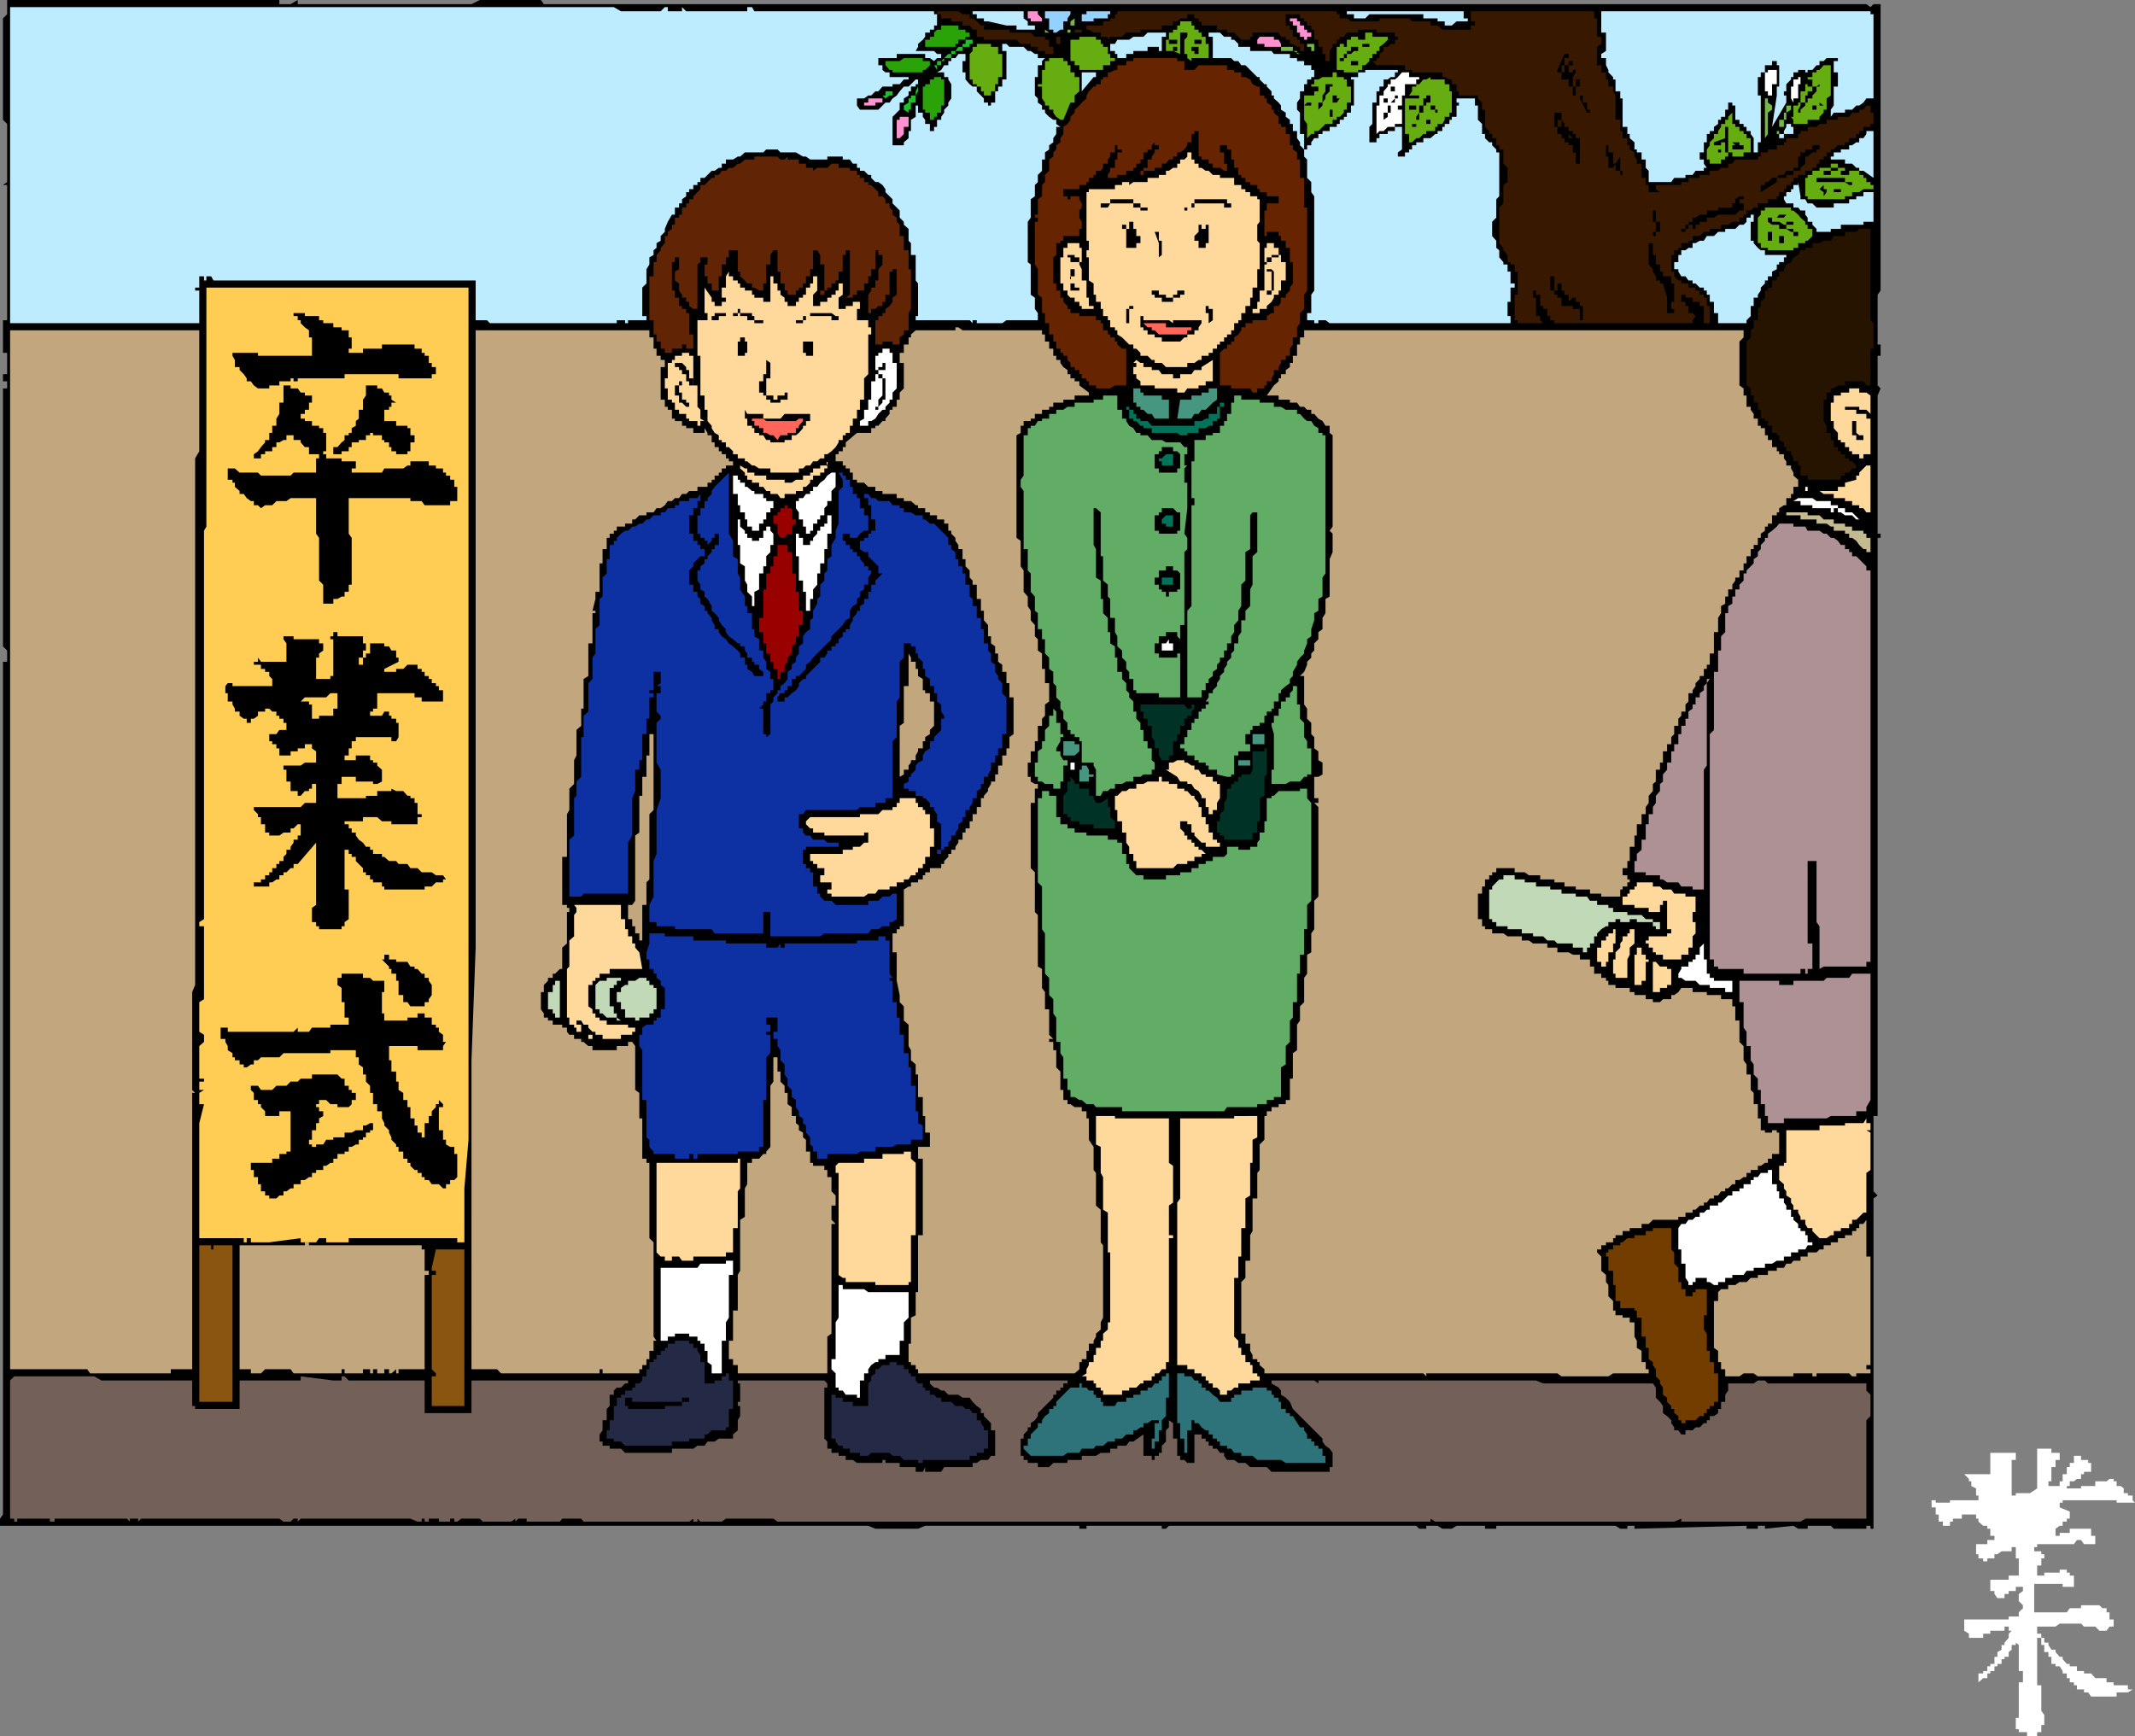 <svg xmlns="http://www.w3.org/2000/svg" width="360" height="292.801"><rect width="100%" height="100%" fill="#808080" stroke="none"/><path d="M30 0h17.102v.703H49L50.203 0v.703H79.5L80.902 0h10.301l.5.703h223l.7.5.5-.5h1.199V49l-.5.703v8.399h.5V60h-.5v5l.5.5-.5 1.203V90h.5v.703h-.5v97.5h-.7v12.7l.7.699-.7.5V257.8h-.5v-.5h-.699v.5h-5.5l-.5-.5h-3.902v.5h-1.598l-.8-.5-4.801.5v-.5h-1.2v.5h-1.199v-.5.5h-.703v-.5l-18.898.5v-.5h-1.2v.5h-1.199l-.8-.5H252.3v.5h-1.899v-.5h-4.8l-.801.5h-1.598l-.8-.5H240.5v.5h-1.2l-.5-.5h-33.097v.5-.5h-8.601l-.5.5h-.7v-.5h-12.699v.5H182v-.5h-26l-1.2.5h-7.198l-1.2-.5H0v-1.2l.5-.699v-143.8h.703v-1.899L.5 109V91.902h.703H.5V65.5h.703V65H.5h.703v-.7H.5v-1.198h.703V59.5H.5V54h.703V31.203H.5l.703-.5v-2.402H.5h.703v-7.399L.5 20.203V3.102l.703-.7V0H30"/><path fill="#bdebff" d="M4.8 1.203h98.7l1.203.7h6.7l.699-.7h.5v.7H115v-.7l.703.7H126v-.7h.8l.403.7H157.5v.5h.5v1.199h.703H158V4.3h-.5V5h-.7v.5h-.8v.703l-.398.5-.801.7v.5l-.399.699h3.098l.5.5h.703V9.8H158l-.5.5-.7-.5h-.8v-.7h-4.797v.7h-3.101V11h.699v.8l.5.403H150V13h3.203v.402h-.8l-.7.801H150.5v.399h-1.7l-.698.8h-.5l-.7.7h-.5l-.699.5H144.5V17.8l.5.699h3.102l1.199-1.2H150l.5-.698.703-.5.5-.7.7-.8h.8l1.2-1.2h.398v.801h-.399v.399h-.8v.8h-.399v.7l-.8.5v.699h-.7v1.2l-1.203 1.203V24.5h1.902V24l.801-.7v-1.198h.399v-1.899l.8-.5v-1.902h.399v-.5V19h.8v.703l.399.5v.7h.8v1.199h.7v-.7h.5v-1.199h.703v-.5l.5-.703v-.5l.7-.7v-.5l.5-.698v-2.399l-.5-.8V13h-.7v-.797H158l.703-.402.5-.801h.7v-.7h.5v-.5h.699l.5-.698h1.199V10.3h-.5v1.902h.5v1.2l.699.8.5.399h.703v.8l1.2 1.2v.699h.699v.5h.5v-.5h.699v-1.899h.5v-.8H169v-1.2h.703v-4.8H169v-1.2h.703l.5.5h2.399l.699.7h.5l.699.5h.5V9.8h1.203l-.5.5v.7H175v2h-.5v3.102l.5.5v.699l.703.5v.699h.5v.5l.7.703.699.5h.5v.7l.699.5h-.7v1.199l-.5.699V24l-.699.5v.703l-.699.5v1.2h-.5V28.8l-.703.7v1.203l-.5.5v1.899l-.7.5v3.101l-.5.7v6.8l.5.399v5.101l.7.5v1.899l.5.699V54h-5.297l-.703.5h-4.297V54H164v.5l-.5-.5h-9.098v-.7h.399v-5.5l-.399-.5V43h-.8v-2l-.399-.398v-2l-.8-.7v-.5l-.7-.699V35.5l-.5-.5-.703-.7v-.698l-1.2-1.2v-.5l-.5-.699-.698-.5h-.5l-.7-.703v-.5h-.5l-.699-.7H145v-.5h-.5v-.698h-.7l-.5-.7h-1.198v-.5H139.5v.5h-2.898l-.7-.5h-.5l-1.199-.699h-2.601l-.5-.5h-1.899l-.5.5h-3.101l-.801.7h-.399l-.8.5h-1.2v.699h-.699v.699h-.5l-.703.5h-.5L118.8 30h-.698v.703h-.5v.5h-.7v.7h-.699v.5h-.5v.699l-.703.5v.699h-.5V35h-.7v1.203h-.5l-.698 1.2-.5 1.199v.5l-.7.699v.8l-.699.399v.8l-.5.403V43l-.703.402v1.2l-.5.8v2.399l-.7.699v4.8h.7v.7h-3.098v.5h-.5V54H104v.5H82.602l-.5-.5h-1.899v-6.2h.7-.7v-.5H36l-.398-.698H34.8v.699h-.399v-.7h-.8V48.5h-.7v.5h.7v5.5H1.703V1.203h3.098"/><path fill="#381900" d="m164.703 3.602.7.699h.5V5h4.3v.5h3.598l.699.703h1.703v.5h.7v1.2h.699v1.199h-1.399v-.5H175v-.7h-1.2v-.5h-1.698l-.7-.699h-5.5v-.5h-1.199V5H164l-.5-.7h-1.2v-.698h-1.898v-.5h-1.699v-.7H158v-.5h3.602l.699.5h1.199v.7h.5l.703.5"/><path fill="#bdebff" d="M172.102 1.902h.5v1.2l.699.5V4.3h1.199V5h.5-3.598v-.7h-1.699l-3.101-.698h-.7v-.5h-1.199v-.7H164v-.5h-.5 8.602"/><path fill="#ff91d1" d="M175.703 3.102v.5h-1.902v-.5h-.5v-1.2H175v.5l.703.7"/><path fill="#94d1ff" d="M181.203 1.902h-.703v.5l-.5.7v.5h-.7V5h-.5l-.698.5h-.5V5h-.7V3.102h-.699v-1.2h-.5 5.5m6.797 0h-.797v.5h-.402v.7h-2.399v.5H182h.402v-1.2h.801v-.5H188"/><path fill="#381900" d="M192.3 1.902h33.102v.5h.5v.7h1.2l.699.5h4.8v-.5h5l.5.5h3.102V4.3h1.2l.8.699H248v-.7h.703v-.698H248v-1.7h20.8v1.2h.5v3.101h.7v1.2l-.7.5V11h.7v1.203h.8v1.2h.403v1.199H272v.8l.402.7v4.101h.801v1.899h.399V23.3h.8v1.2h.399v.703l.8.5v.7l.399.5v.699h.8V30h.7v1.203h.5v1.2h1.902l-.699-.5v-.7h4.297v-.5h1.203V30h1.899v-.5h1.699v-.7h1.402l.5-.5h1.2v-.698h.699l.5-.7h3.8v-.5h.5v-.699h1.2v-.5h1.5V24.5h1.199V24h.402v-.7h2v-.698h.399v-.5h1.199v-.7h1.5l.5-.5H308v-.699h1.902v-.5h1.899l.5-.703h1.199v-.5h.703l.5-.7h1.2-.5V19h.5v1.902h-.5v.5h-1.2v.7h-.703v.5h-.5v.699h-1.2V24h-.698v.5h-1.2l-.699.703h-.5v.5H308v.7h-.5v.5h-.7v.699h-.5v.699h-.698v.5h-1.2v.699h-1.199v.5h-.8v.703H302v.5h-.797v.7h-.402v.5H300v.699h-.398v.5h-1.5v.699h-1.7V35h-.699l-.5.5h-.703v.703h-.5v.5h-.7v.7h-1.198l-.7.5h-1.199v.699h-1.902v.5h-1l-.7.699h-1.199v.8h-.699V41H283.5v.8h-.5v.403h-.7V43h-.5v2.8h.5v.802l.7.699h.5v.5h1.203v.699h1.2v.5h.699v.703h.699v.5h.5v1.399h.5V54.5h-1v-2.898h-.7v-.7h-1.199v-.699h-1.199v-.5h-.703v1.2h.703v.699h.5V52.8h.7l.5.5-.5.699v.5h-23.301V54h-.7v-.7h-.5v-1.198h-.699v-.5h-.5v-1.899H259V49h-.5v1.203h.5v3.098h.703V54l.5.5h-4.3V54h-.5v-4.297h.5v-3.902h-.5v-1.2h-.7v-.398h-.5V43l-.703-.797v-.402l-.7-.801v-6l.7-.7v-3.097l.703-.5v-2.402l-.703-.7v-2.398h-.7V24.5h-.5v-1.2h-.698v-.698h-.5v-.5l-.7-.7V18.5h-.5v-1.2l-.699-.698v-.5H246v-.7h-.398v-1.199h-.801v-.8h-.399l-.8-.403h-.399v-.797h-5.101v-.402h-1.2V11h-4.8l-.7-.7h.7v-.5h.5v-.698l.699-.5v-.7H234l.5-.5h.703v-.699h.5v-.5h-.5V5.5h-3.101V5H229v.5h-1.898l-.5.703h-.7v.5h-.5v.7h-.699v.5l-.5.699V11.8v-1.5h-.703V9.1h-.5V7.903h-.7v-1.2h-.698V5h-.5v-.7h-.7v-.698h-.5v-.5h-.699v-.7h-2.402v1.899h.699V5h.5v1.203h.703v.5h.5v.7h.7v1.199h.5v.5h.699-.7v-.5h-1.199v-.7h-.5l-.703-.5h-.5v-.699h-.7v-.5h-.8l-.398-.703h-4.399v.703h-.402v.5h-1.5l-.5-.5-.7-.703h-1.199V5h-1.699v-.7h-2.601v-.698h-.5.5-.5v-.5h-.7v-.7h-1.199v.7H199l-.5.5h-.7V4.3h-1.898V5h-3.601v.5h-2.399l-.699.703h-2l-.402.5v-.5h-1.2V5.5h-1.199l-.8-.5h-1.2v.5h-1.199V5h2v-.7H186v-.698h1.203v-.5H188v-.7h.402v-.5h3.899"/><path fill="#bdebff" d="M232.102 1.902H247.5h-.7v1.2h.7v.5h-1.898l-.801.699h-1.2v-.7h-1.199v-.5H240v-.699h-9.098l-.699.7h-1.902v-.7h-1.2v-.5h-.5 5.5m47.102 0h36.2v.5h.5v14.2h-1.2l-.5.699-.703.5h-.5l-.7.699h-1.198v.5h-1.899l-.5.703H308h.703V18.5l.5-.7v-3.198h.7v-2.399h-.7v-1.902h.7v-.5H308l-.5.5h-.7V11h-.5l-.698.8h-.801v.403h-.399v-.402h-1.199v.402h-.8V13H302v.402l-.797.801v1.2h-.402v.699h.402V17.3l-2.402 4.101.8-5.3v-1.5H300V11h-.398v-.7h-.801v.7h-1.2v1.203h-.699V13h-.5v3.102h.5V24h-.5v1.703h-.699v-2.402l-.5-.7v-.5h-.703v-.699h-.5v-.5h-.7v-.699h-.698v-2.402h-.5v-.5h-.7V18.5h-.5v1.203h-.699v.5h-.5v.7l-.703.5v.699h-.7v.5h-.5V24h-.5v1.703h-.698v1.2h.699v.699l.5.699h-.5v.5h-1.399l-.5.699h-1.199v.5h-1.902l-.5.703H278v-1.902l-.5-.5v-1.399h-.7v-1.199h-.8v-.5h-.398V24l-.801-.7v-.698h-.399v-1.2h-.8v-4.8h-.399v-1.2h-.8v-2H272V13l-.797-.797v-.402l-.402-.801V9.8H270v-.698l.8-.5V5.5h-.8V1.902h9.203"/><path fill="#75b845" d="M180 6.703V5h.5V3.602l.703-.5V4.3h-.703v1.2h-.5v1.203"/><path fill="#ff91d1" d="M221.102 6.203h-.7v.5h-.5v-.5h-.699V5.5h-.5V4.3H218v-.698h-.5v-.5h1.203v.5h.5V4.3h.7V5h.5v.5h.699v.703"/><path fill="#66ad11" d="M200.902 3.602V4.3h.5V5h.7v.5h.5v.703h.699v1.2h.5V9.8h-2.899v.5l-.699-.5v-.7h-.5V6.704l.5-.5V5.5H199v3.602l-1.2-.5h.7v-.7h-.7v.7h-1.198V6.703h.5V5.5h.699V5h.699v-.7h.5v-.698h1.902"/><path fill="#2aa309" d="M163.5 6.203h-.7v.5h-1.198v.7-.7.7h-.5v.5H156v-1.2h.8v-.5h.7V5.5l.5-.5h.703v-.7h2.899V5h1.199v.5h.699v.703"/><path fill="#75b845" d="M176.902 6.203V5.5h-.699V4.3 5l.7.5v.703"/><path fill="#bdebff" d="M208.8 7.902h2v.7h3.602l.399.5h2.699V9.8h1.203v.5h1.2v.7h1.199v.8h.5v.403h.699-.7V13h-.5v.402h-.699v.801h-.5v1.2h-.699v1.199l-.5.699V18.5l.5.5v3.602h.7V24.5h-.7.7v.703h.5V24.5h.699V24l.5-.7h.699v-.698H223v-.5h1.203v-.7h1.2v-.5h.5v-.699h.699v-.5h.5V19h.699v-1.2h.5v-4.398h-.5V13H229v-.797h1.203v-.402h5.5v.402h-.5V13h-.703l-.5.402h-.7v1.2h-.698v.8h-.5v1.899h-.7v3.601l-.5.5V24h1.2v-.7h.5v-.698H234v-.5h1.203v-.7h1.2v3.801l-.7.5v.7h1.2v-.7h.699v-.5h.5V24.5h.699V24H240v-.7h1.203l.797-.698h.402v-.5h.801v-.7h.399v-.5h.8v-.699h.399v-.5h.8v-1.902H246v-.5h-.398v-.7h3.101v1.2h.5v2.402l.7.7v1.699h.5v.699l.699.699h.5v.5l.699.703v.5h.5v7.399l-.5.5v3.101l-.7.7V39.8l.7.8v1.2l.5.402v1.2l.699.8v.399h.703V45.8h.5v2h.7v.699h-.7v2.402h-.5V53.3h.5v1.2h-30.5l-.703-.5h-1.2v.5h-.698V54h-1.2v.5-1.7h.7v-3.097l.5-.703V34.3h-.5.5v-1.198l-.5-.7v-1.699l-.7-.703v-3.098l-.5-.5v-1.199l-.699-.703V24l-.5-.7v-1.198H218v-1.2h-.5v-.699l-.7-.5V19l-.8-.5v-.7l-.398-.5-.801-.698v-.5h-.399v-.7l-.8-.8v-.399h-.399l-.8-.8V13H212l-2-2h-.7l-.5-.7h-.698l-.5-.5H204.5V6.204h-.7V5.5h-.5 2.403l.7.703h1.199v.5h.5l.699.7v.5M196.602 5.5v.703h-.7v2.399h-.5v-.7H193.5v.7h-2.398v.5h-1.2V9.8h-1.5v-.7H188v-.5h-.797V7.403H188l.402-.699h2l.7-.5h1.699l.699-.703h3.102"/><path fill="#381900" d="M178.8 7.902v-.5h-.698V6.203h.699V5.5v2.402"/><path fill="#66ad11" d="M234 6.203v.5l-.7.7-.698.5v.699h-.5v.5h-.7V9.8h-.5v.5l-.699.699h-.5v.8H229v.403h-2.398V11.8h-1.2V9.1h-.699.7V7.903h.5v-.5h.699v.5h.5v-1.2h.699v-.5H229v.5h1.203v-.5H229h1.203V5.5h1.2v.703H234M188 10.3h-.797v.7H186v.8h-4V11h-.797v-.7h-.703V6.704h1.5v-.5h2.8v.5h.802v.7H186v.5h.8v1.199h.403V9.8H188v.5"/><path fill="#ff91d1" d="M216 7.402v.5h-2.797v-.5H212v-.699h-.797.797l.402-.5h2.399v.5h.8l.399.7"/><path fill="#1fbf26" d="M164.703 6.703H164v.7h-.5v.5h-1.2v.699h-1.198v.5h-.7V9.8h-1.199v.5h-.5v.7H158v.8l-.5-.8h.5v-.7h.703l1.2-1.198h.5v-.5h.699l.5-.7h.699v-.5h.5v-.699h1.902"/><path d="M202.602 7.402h-1.2v-.699h-.5 1.7v.7m-4.102-.7v.7h-1.398v.5-1.2h1.398"/><path fill="#66ad11" d="M168.3 8.602v.5h.7V13h-.7v1.203h-.5v1.2h-.698v.699h-.5v.5-.5h-.7v-.7h-.5v-.8h-.699v-.399H164v-.8h-.5V9.101l.5-.5v-.7h.703v-.5h2.399v.5h1.199v.7"/><path fill="#75b845" d="M221.602 9.102v-.5h-.5v-.7h-.7v-.5h1.2v1.7"/><path d="M230.902 7.402v.5H229v.7h-.7l-.5.5h-.698V9.8h-.5v.5h-.7v-.5h.7v-.7h.5v-.5h.699v-.699h1.902v-.5h1.2"/><path fill="#75b845" d="m218 8.602 1.203.5h-.5v-.5H216v-.7h.8v-.5.5h1.2v.7"/><path d="M202.102 8.602v.5h-.7v-.5h-.5v-.7h1.2v.7m28.8.5v-.5h-.699.7v.5"/><path fill="#66ad11" d="M179.3 9.8v.5h.7v.7h.5v1.203h.703V13H182v2.402l-.797.7V17.3h-.703l-1.2 2.902h-.5l-.698-.5-.5-.703v-.5h-.7v-.7h-.699v-.5l-.5-.698v-2H175v-.399h.703V11.8h.5v-1.5h.7v-.5h1.199v-.7.7h1.199"/><path d="M264.5 9.8h-.7V11h-.5v1.203h-.698v-.402l1.199-2.7h.699v.7"/><path fill="#662400" d="M197.102 9.8h1.398v.5h1.203v1.5h1.7l.699-.8h4.8v.8h1.2v.403h1.199V13H210l.8.402.403.801.797.399h.402v1.5h.801v.5h.399v.699l.8.5v.699h.399v.5l.8.703v1.2H216v.5h.8v1.199h.7V24.5h.5v.703l.703.5v1.2h.5V30h.7v5h.5v14l-.5.703v2.399l-.7.699V54.5l-.5.703v1.7H218v1.199l-.5.699V60h-.7v.703h-.8v.5l-.398.7v.5h-.801v.699l-.399.699v.5h-.8V65h-.399v.5H212v.703h-.797l-.402-.703h-3.2V65h-1.898v-5.5l.7-.7h.5v-.698h.699v-.5h.5v-.7l.699-.5.5-.699v-.5H210V54.5h.8V54v.5h.403V54H212v.5-.5h1.602v-.7l.8-.5v-.698.699h.399v-1.2.5-.5h.8l.399-.699v-.699h.8v-.5l.7-.703v-.5l.5-.7v-3.597h-.5v-2.402h-.7v-1.2h-.8v-.8h-.398v-.7h-2v.7h-.399V35.5h.399v-1.2h2v-1.198h-2v-.7h-1.2v-.5H212v-.699h-1.2v-.5h-.8V30h-.7v-.5h-.5v-1.2h-.698v-1.398h-.5v-1.699h-.7V24.5h-1.199v1.203h.7v1.899h.5V28.8h-.5l-.7-.5H204.5v-.7h-.7v-.699h-1.198v-.5h-.5v-5 .7h-.7v.5h-.5V24h-.699v.5l-.5.703-.703.5h-.5v.7h-.7v.5h-.698l-.5.699h-.7v.699h-1.199v.5h-1.902v.699h-.5v-.7h.5v-.5h.699v-1.398h.703v-.5l.5-.699v-.5h.7V24.5h-.7V24l-.5.5v.703h-.703v.5h-.7v1.2h-.5v.699h-.698v.699h-.5v.5-.5.5h-1.2v.699h-1.5v.5H186v.703V30h.8v-.5l.403-.7v-.5H188v-1.398h.402v-1.199h.801v-.5h-.8V24.5H188v1.203h-.797v.7l-.402.5v.699H186v.699l-.398.5h-.801v.699h-.399v.5h-.8v.703h-.399v.5H182v.7h-2.7v1.199h.7v.5h.5v-.5h1.5v.5l.402.699V35l-.402.5v1.203l.402.7v1.199H182V39.8h-2.7v.8h-.5v.4h-.698v2l-.5.402v4.399h.5V49h.699v1.203h.5v.7l.699.699v.5h.5v.699h1.5v.5h2.8V54h.802v.5H186v1.203h.8v.7h.403v.5H188v.699h.402v.5l.801.699h.7V65H188l-.797.5h-2.402V65h-1.2v-.7h-.398v-.5h-.8v-.698H182v-.7h-.797v-.5h-.703v-.699l-.5-.5V60h-.7v-.5h-.5v-.7h-.698v-1.198h-.5v-1.2h-.7V54.5h-.699v-1.7h-.5v-2.597l-.703-.5v-4.3l-.5-.801v-7.2h.5v-.699h-.5v-.5h.5v-2.601l.703-.5v-1.899l.5-.5V29.5l.7-.7v-1.898l.699-.5v-.699l.5-.5V24.5l.699-.5v-.7l.5-.698v-1.2l.699-.5.5-.699v-.5l.703-.703v-.5l.797-.7.402-.5.801-.698v-.5l.399-.7.8-.8h.399v-.399h.8v-.8H186V13h.8v-.797h.403l.797-.402h.402V11h1.5v-.7.7-.7h1.2v-.5h6"/><path fill="#2aa309" d="M156.8 10.3v.7l-.8.8h-.398v.403H150.5v-.402h-.5l-.7-.801v-.7h2.403l.7-.5h3.199v.5h1.199"/><path d="M229 11h-1.2v-.7h1.2v.7m36.203 0h-.703v2h-.7.7v.402h-1.2v-1.199h.5V11h.7v-.7h.703v.7"/><path fill="#66ad11" d="M308.703 11v5.102l-.703.5V18.5h-.5v.5l-.7.703v.5h-2v.7h-2.398v-.7l-.402-.5h.402v-1.902h.801v-.5h.399v-1.899h.8v-1.199h.399v.399h.8v-1.2h-.8V13h.8v-.797h.7v-.402h.5L307.5 11h1.203"/><path fill="#fff" d="M299.602 11.8v2.403h-.801v1.899h-.7v-.7h-.5v-3.199h.5v-.402h1.5"/><path d="M265.703 11.8v.403l-.5.797v1.602h-.703v-2.399h.703v-.402h.5"/><path fill="#fff" d="M239.3 13v.402h-.5v.801h-1.898v1.899h-.5V17.8h-.699v.699h.7v2.402h-1.2v.5H234l-.7.7h-.698l-.5.5V17.8h.5v-1.7h.699v-.699l.699-.8v-.399h.5v-.8h.703l.5-.403.7-.797h1.199V13h1.699"/><path fill="#bdebff" d="M184.8 12.203V13h-.398l-2 2.402v-3.199h2.399"/><path fill="#66ad11" d="M226.602 13.402h.5v1.2h.699V17.3h-.7v1.2h-.5v.5l-.699.703h-.5v.5h-.699v.7H223.5l-1.2 1.199h-.698v.5h-.5l-.7.699v-2.399l-.5-.699v-4.101h.5v-.7.7h1.2v-.7h.699v-.8h-1.2v-.399h.5v-.8h.7L223 13h1.703v-.797h.7V13h1.199v.402"/><path fill="#fff" d="M303.602 13v1.203h-.399v2.399h-.8v.699l-.403-.7v-2h.402v-1.199h.801V13h.399"/><path fill="#2aa309" d="M159.203 14.203v3.598h-.5V19H158v.703h-.5v.5h-.7V19h-.8v-.5h-.398v-3.898H156v-.399h.8v-.8h.7V13h1.203v.402h.5v.801"/><path fill="#66ad11" d="M244.402 14.203v1.2h.399V19h-.399v.703h-.8v.5l-.399.7h-.8v.5H242v.699h-1.5v.5h-.5l-.7.699h-.5l-.698.699h-.5v.5-1.898h-.7v-6h.7v-.5.5h1.699v-.5h-1.7l.5-.7v-.8h.7v-.399h.5l.699-.8h.5l.703-.403v.402h2.399v.801h.8"/><path d="M266.402 13.402v1.2h-.699v1.5h.7-1.2v-1.5h.5v-1.2h.7m-41.7.801v.399h-.5v.8l-.703.7v.5l-.5.699v.5l-.7.699v.5-1.7h.7v-1.198l.5-.7v-1.199h1.203m82.097 0v.399h-.5v.8l-.698.7v.5h-.801v.699h-.399v.5l-.8.699v.5h-.399v-.5l.399-.7v-.5h.8v-1.198h.399v-.7h.8v-.8h.7l.5-.399m-71.098.399h-.5v.8h-.703v-.8h.703v-.399.399h.5"/><path fill="#1fbf26" d="m153.203 19-.8-.5v-.7l.8-.5v-.698h.399v-.5h.8v-.7l.399-.8v.8l-.399.7V17.3h-.8v1.2h-.399v.5m-2-4.398v.8h-.703v.7h-.5l-.7.5-.5-.5h.5v-.7h1.903v-.8"/><path d="M308 16.102h-1.7v.5-.5h1.7m-82.098.5-.5.699h-.699v-1.2h-.5 1.2v.5h.5M242 16.102h-.797V17.3h-.703v.5h-.5V19h-.7v1.203h-.5v1.2h-.698v-.5h.699v-1.2l.5-.703v-1.2H240v-1.198h.5v-.5h1.5"/><path fill="#ff91d1" d="M148.102 17.3h-.5v.5h-1.899v-.5h.7v-.698h1.199v-.5.5h1.199v.699h-.7"/><path d="M235.703 16.102v.5h-.5v.699h-.703V19h-.5v.703l-.7.5V19h.7v-1.2h.5v-.5l.703-.698v-.5h.5m31.899 1.198v1.2h.5v.5h-.5l-1.2-2.398v-.5h.5V17.3h.7m-33.102-.698h-.5v.699h-.7v-.7h1.2"/><path fill="#75b845" d="M298.102 16.602v.699l.699.5v.699l-.7.5v3.602l-.5.699V24.5v-7.898h.5"/><path d="M221.602 17.3h-.5v.5h-1.2l.5-.5h1.2m85.898.5h-1.2v.7h-.698v-.7h1.199v-.5l.699.5"/><path fill="#75b845" d="M302 17.8v.7l-.797.5v1.203h-.402v1.2H300v1.199h-.398v.699-1.2H300v-1.898h.8V19h.403v-1.2H302"/><path d="M242.402 19H242v-.5h-.797v-.7H242v.7h.402v.5m-17.699.703h-.5v-1.902.699h.5v1.203M238.8 17.8v.7h-1.198v-.7h1.199m23.801 1.2h.699v1.203l.5.7v.5h.699v.699h.703v.5h.5v.699h.7v4.3h-.7v-1.898h-.5V24.5h-.703V24h-.7v-.7h-.5v-.698h-.698v-1.2h-.5V18.5v.5h.5"/><path fill="#66ad11" d="M295.203 25.703H294v.7h-1.898v-.7h-.7v.7h-.5v.5h-.699v.699h-1.902v.699-1.399h-.5v-1.699l.5-.703V24l.699-.7v-.698h.703v-.5l.5-.7v-.5h.7v-.699h.5v-.5l.699-.703v1.902h.5v.5h.699v.7H294v.5h.5v.699h.703v2.402"/><path fill="#ff91d1" d="M153.203 19.703v1.7h-.8v1.199l-.7.699V24v-.7h-.5v-3.097h.5v-.5h1.5"/><path fill="#2e1900" d="m264.5 22.602.703.699h-.703v-.7h-.7v-.5h-.5v-.699h-.698v-1.699.5h.699v1.899h.5v.5h.699"/><path d="M242 20.902h-1.5v-1.199.5h.703v.7H242"/><path fill="#bdebff" d="M302.402 22.102v.5h-1.601v.699H300v-.7h.8v-.5l.403-.699v-.5H302v.5h.402v.7"/><path d="M291.402 25.703h-.5V24h-.699v.5H289V24l1.902-.7v-1.898.7-.7h.5v4.301"/><path fill="#bdebff" d="M315.902 22.102V30l-1.699-1.2h-.703v-.5h-.5l-.7-.698h-1.198v-.7H308h.703v-.5h.5v-.699h1.2v-.5h1.398V24.5h.5L313 24h.5v-.7h.703l.5-.698v-.5h1.2"/><path d="M271.203 23.3v2.403H272v1.899h.402l.801-1.2v2.399h.399v.699h-.399v-.7h-.8v-1.198L272 28.3h-.797v-1.899h-.402V24.5h.402v-1.2M294 24h-.7v.5h-.698H294v.703h-1.898V24.5h.5l-.5-.5H294m12.8.5v.703h-.5v.5h-.698l-.801.7h-.399v1.199l-.8.699v.5h-.399v-.5.5h-.8v.699h-1.2v.5h-1.601v.703l-2.7 1.7v-1.2h.7v-.5h.5L298.8 30h.8l.399-.5h.8l.403-.7h1.2v-.5h.8v-1.898h.399v-.699h.8v-.5h1.2V24.5h1.199m-15.898.703h-.699v.5h-.5v-.5H289h1.902"/><path fill="#ffd99c" d="M201.402 26.902v.7h.7v.699h.5l.699.5h.5l.699.699h1.203v.5h2.399v1.203h1.199v.7H210v.5h.8v.699h1.2v.5h.402v3.8l-.402.5v2.7l.402.398v4.402H212V48.5h-.797v1.703h-.402v1.399H210V52.8h-.7V54h-.5v.5h-.698v1.203h-.5v.7h-.7v.5h-.5v.699h-.699v.5h-.5v.699h-.703v.699h-.7v.5h-1.198v.703h-.5l-.7.5h-1.199v.7h-3.601l-.7-.7h-1.199v-.5h-.5L193.5 60h-1.2v-.5l-.698-.7h-.5v-.698h-.7l-1.199-1.2-.8-.5v-.699H188v-.5h-.797V54h-.402v-.7H186v-1.198h-.398v-1.2h-.801v-1.199h-.399v-1.902l-.8-.5v-3.899h-.399v-1.199h.399v-1.601h-.399v-8.2h.399v-.5H188v-.699h1.203v-.5h1.2v.5l.699-.5h2.398V30h1.902v-.5h1.2v-.7h.5l.699-.5h.699v-.698h.5v-.7h.703l.5-.5v-.699h.7v1.2h.5"/><path fill="#612404" d="M132.8 26.402v.5h1.903v.7h1.2v.699h1.199v.5l.699-.5h1.699l.703-.7h1.2v.7h1.898v.5h1.199v.699h.5v.5h.703v.703h.7v.5h.5l1.199 1.2v.699h.699l.5.5v.699H150V35l.5.5v.703l.703.5v.7l.5.5V39.8h.7v2.402h.8v3.2h.399v6.699l-.399.699v2.902h-.8v.7l-.7.5v1.199H150.5v-.5h-1.7v.5h-1.198V54h.5v-.7h.699v-.5h.5v-1.198.5l.699-.5.5-.7v-.699l.703-.5v-4.3h-.703v.398h-.5v.8h.5-.5v3.102h-.7v1.2h-.5v.699h-.698l-.5.5h-.7v.699h-1.199.7v-3.098l.5-.703v-.5h.699v-1.2h.5v-1.898l.699-.8V43h-.7.7-.7v-.797h-.5v3.2h-.699v1.199h-.5V47.8h-.699V49H144.5v.703h-.7v.5h-1.198l.699-.5v-7.5h-.7V43h-.5v2.8h-.699v1.5h-.5v.5h-.699v.7h-.703v.5h-.5v.703h-.7V49h.7v-4.398h-.7V43l-.5-.797h-.698v3.2h-.5v1.199h-.7V47.8h-.5v.699h-.699v.5h-.5v.703h-1.402V49h-.5v-1.2h-.7v-2h-.5V43h.5-.5v-.797h-.699l-.5.797v1.602h-.699V47.8h-.5V49H128l-.797-.5h-.402v-.7H126l-.398-.5-.801-.698V45.8h-.399v-3.598h-.8V41.8v.402h-.7v1.2h-.5v1.199h-.699v2h-.5V49h-.703v.703V49h-.5v-1.2h-.7v-1.198h-.5v-2h.5v-1.2h-1.198v.801l-.5.399V52.8v-.7h-.7l-.699-.5v-.699h-.5v-.699H115v-.5l-.5-.703v-1.2l-.7-.5v-1.5l.7-.398v-2h-.7v.801h-.5V49h.5v1.203h.7v1.399h.5v.5h.703v.699h.5v3.601h.7v2.399h-1.2v-.7H115v.7h-1.7v.699h-1.198v-.7h-.7v-1.198h-.699v-1.2h-.5V54h-.703v-7.398h.703v-2.399h.5V43l.7-.797v-.402l.699-.801v-1.2h.5v-.698l.699-.5v-.7h.5v-1.199h.699v-.5h.5V35h.703v-.7h.5v-.698h.7v-.5l1.199-1.2v-.699h.699l.5-.5L120 30h.5v-.5h.703l.5-.7h.7l.5-.5h.699l.8-.698h.399l.8-.7h1.602v-.5h3.899l.5.5h.699l.5-.5"/><path fill="#66ad11" d="M311.102 28.3v.5h-.7v.7h1.399v-.7h1.699v.7h.703v.5h.5v.703h.7v.5h.5v.7h-1.7l-.703.5h-1.2v.699h-1.198v.5H304.8v-.5h-.399V30h.399v-.5h.8v-.7h1.2v-.5h1.902v-.698h1.2v.699h1.199"/><path d="M309.902 28.8h-1.199v.7H307.5v-.7h1.203v-.5h1.2v.5m2.397 1.903v.5h-.5l-.698-.5H306.3V30h4.8v.703h1.2"/><path fill="#bdebff" d="M303.602 33.102v.5h.8l.399.699h.8l.7.699h2.902v-.7h2.598v-.698H313v-.5h1.203v-.7h1.7v5h-1.7v.5h-3.8v.7h-1.7v.5h-2.402v-.5l-.7-.7v-.5h-.8v-.699l-.399-.5V35.5h-.8l-.399-.5h-.8v-.7h-1.2l-.402-.698H300h.8v-.5h.403v-.7H302v-.5h.402v-.699h.801v-.5l.399 2.399"/><path d="m308 32.402-.5.7v-.7l-.7-.5.7-.699v.7h.5v.5m2.402-.001h-1.199v-.5h1.2v.5m-16.403.7v.5h-.7v.699h.7V35.5h-.7l-.698.703h-2.899l-.703.5h-1.2v.7h-1.198v.5h-.7v.699h-.5v-.7h-.699v.7h-.5v.5h-.703v-.5h.703v-.7h.5v-.5h.7v-.699h.5l.699-.5h1.199V35.5h1.902V35h2.399v-.7h.5v-.698l.699-.5H294M207.602 35h-1.2v-.7h-5v.7h-1.199v.5h-.5V35h1.2v-.7h.5v-.698h5.5v.699h.699V35M192.8 35h.7v.5h-1.2V35h-1.198v-.7h-3.899l-.402.7h-1.2v-.7h1.602v-.698h3.899v.699h1.199V35h.5"/><path fill="#66ad11" d="m305.602 39.8-.801.802h-.399V41h-1.199v.8h-.8v.403h-4.301v-.402h-1.2V41h-.5v-4.297l.5-.5V35.5h.7V35H302v.5h.402l.801.703.399.5.8.7v.5h.399v.699h.8V39.8"/><path d="M279.902 37.902v1.2h-.699v.699h-.5v-.7h.5v-1.699h-.5V35.5h.5v1.902h.7v.5M302 36.203h-.797l-.402.5h-1.2l.399-.5h2"/><path fill="#bdebff" d="m295.703 41 .7.8.5.403h.699V43h3.601v.402h-.402v.801H300v.399h-.398v.8l-.801.399v.8h-.7v.7h-.5v.5l-.699.699v.5l-.5.703v.5h-.699v1.399h-.5V53.3l-.703.7v.5h-4.797v-1.7H289v-1.898h-.7v-1.199h-.5V49h-.5v-.5h-.698l-.7-.7h-.5v-.5h-.699l-.5-.698h-.703l-.5-.801v-.399h-.7v-1.199h.7V43h.5v-.797h.703l.5-.402h.7V41h.5l.699-.398h.699l.5-.801H289l.703-.7h1.2v-.5h1.699l.699-.699H294l.5-.5v-.699h.703v-.5h.5v1.2h-.5v3.199h.5V41"/><path d="M303.203 39.102v.699h-.8v-.7H302l-.797-.5H300v-.699h-1.2l-.698-.5v-.699h.699v.7H300l.8.5h.403v.699h1.2v.5h.8m-.801-1.7h.801-.8v.5h-1.2v-.5h1.2m-111.301 1.2h.5V39.8h.699V41h-.7v.8h-1.699v-3.198h-.699v-.7h.7v.7h.5v.5-1.7h.699v1.2m11.5-1.2v1.2h.699v-.7h1.199-.7V41h-.5v.8h-1.198v-1.198h-.7V39.8l.7-.7v-1.199h.5v-.5"/><path fill="#261300" d="M315.402 38.602V54l.5.5v4.3h-.5V65h-.699l-.5-.7h-3.101v.7h-1.2l-.699.5h-.5v.703H308v1.2h-.5V71l.5.8V73h.703v1.203h.5v1.2h.7v.699h.5v.5h.699v.699h.699v.5h.5l.699.699v.5h-.7l-.5.703h-.698v.5h-.7v.7h-5.601v-.7h-1.2V78.5h-.398v-.7h-.8v-.5l-.403-.698v-.5h-.797v-.7h-.402v-.8l-.801-.399v-.8h-.398V73h-.801v-1.2h-.7V71h-.5v-.398h-.699v-1.5h-.5v-1.2h-.699v-1.199h-.5V65.5l-.703-.5v-7.398l.703-.7v-1.199l.5-.5V54h.7v-1.898l.5-.5v-.7l.699-.699V49h.5v-.5h.699v-1.2h.8v-.698H300V45.8h.8v-.399l.403-.8.797-.399.402-.8.801-.403.399-.797h.8V41.8h1.2V41h1.199l.699-.398h1.203l.5-.801h1.899v-.7H313l.5-.5h1.902"/><path d="m195.902 43-.5.402V41l-.699-1.898v-.5.5h.7v1.5h.5V43M298.8 39.102v1.5h-.698v-1.5h.699v-.5.5M300.8 41.8V41h-.8v-1.2h.8v2"/><path fill="#ffd99c" d="M216.8 44.203v3.098h-.8V49h-.398v.703h-.801v.5l-.399.7-.8.699v.5h-1.2v.699h-1.199v-.7H212v-1.199h.402V49h.801v-4.398h.399v-.399h.8v-.8h1.2V43h-1.2v.402h-.8v.801h-.399v-2.402h.399V41h1.199v.8h.8V43H216v1.203h.8M182.402 41.8v2.403H182v-.8h-.797V43H180v.402h.5v.801h1.5v.399l.402.8v1.899h.801v2.902h.399v1.399h.8v.5h-2v-.5H182v-.7h-.797v-.699h-.703l-.5-.5V49h-.7v-1.2h-.5v-4.398h.5v-1.601h.7V41h2v.8h.402"/><path d="M278.703 41v2h.5v1.602h.7V45.8h.5v.8h1.398v1.2h.5v3.101h-.5v1.2h.5v.699h-1.2v-2.598l-.699-2.402h-.5v-.5h-.699v-.7l-.5-.8v-.399l-.703-.8V41h.703M214.8 45.8V49h-.398v.703h-.8V49h.8v-3.2h-.8v-.398h.8l.399.399"/><path fill="#ffd99c" d="M123.602 46.602v.699h.8v.5h.399v.699h.8v.5h1.2v.703h.402v.5h1.5v.7h1.2v-4.301h.5V47.8h.699V49h.5v.703l.699.5v.7h.5v.699h1.402v-.7h.5v-.699h.7v-.5h.5V48.5h.699v-.7h.5v-1.198h.699V45.8 49l-.7.703v1.899h1.2v-.7h1.199v-.699h.703v-.5h.7V49h.5v-1.2h.699v1.903l-.7.5v1.899h1.2v-.5h1.199v-.7H145v1.2h-.5V54h.5v.5-.5h1.402v1.203h.5v1.2h-.5v6.699l-.699.699v3.601H145v1.7h-.5v1.5h-.7V71.8h-.5V73h-.698v.402h-.5v.801h-.7v.399l-.5.8-.699.7-.703.5h-.5v.699h-.7l-.5.5h-.698l-.5.699h-.7l-.5.5h-.699v.703h-4.8V79H128l-.797-.5h-.402l-.801-.7h-.398v-.5h-1.2v-.698h-.8v-.5l-.7-.7h-.5v-.8h-.699v-.399h-.5v-.8L120.5 73l-.5-.797v-.402l-.7-.801v-1.898h-.5v-2.399h-.698V60h-.5v-6h1.699v-1.2h-.5v-4.3L120 50.203v.7h.5v.699h1.203v-.7h.7v-.699h-.7V48.5h.7v-1.898l.5-.801v-.399 1.2h.699"/><path d="M180.5 47.8h.703v.7H182v.5h.402-1.902v-3.598h.703v1.2h-.703V47.8m82.102-1.198h-.5V49h.5v-1.2h.699v1.903V49h.5v-.5 1.203h.699V49v1.902l.703-.699h.5v1.399-.7h.7v.7h.5V54h-.5v-1.898h-1.2v-.5h-.703v.5-.5h-1.2v-1.399h-.698v-.5h-.5V49h-.7v-2.398h.7V45.8v.8h.5m55.198 1.2-.698-.5.699.5"/><path fill="#ffcc54" d="M39.602 48.5H79v143.703h-.7.7l-.7 8.2v.5h.7-.7v8.597h-1.198v-.7H59.3v.7-.7h-.5v.7H55v-.7h-1.2l-.5.7h-2.597v-.7l-5.3.7H42.3v-.7h-.7v.7h-.5v-.7h-7.5v-17h.801-.8v-2.398l.8-3.199h-.8v-1.902l.8-.5h-.8v-1.399h.8v-.5h-.8v-5.5l.8-.699V174.5l-.8-.5v-5l.8-.5v-12.297h-.8v-.703l.8-.5V89.5l.399-.7V48.5h4.8"/><path d="M198.5 49.703V49h1.203v.703H199v.5h-1.2v.7h-1.898v-.7h-1.199v-.5h-.5V49h1.2v.703h1.199v.5h1.199v-.5h.699m6 3.597v.7l-.7.5v-1.7h-.5v-1.198h.5v.5h.7V53.3m-13.398-1.198h-.7V54.5h-.5v-2.398h.5v-.5h.7v.5M128.703 54.5v.703-.703h-1.5V54H126v-.7h-1.2v-.5h-.398v.5h-.8v-.5h-1.2v.5h-1.199v.7H120v-.7h.5v-.5h3.902v-.698h.399v.699h2v.5h.402V54h1.5v.5M54.5 54v.5h1.703v.703h1.399v.5H58.8v1.2h.5V58.8h-.5v.699h2.402v-.7h3.2v-.698h5.5v.699h1.199v.699h.5v.5h.699v1.203h.5v.7h.699v1.199h-.7v.699h-5.597v-.7h-9.101v.7h-7.899v.5H49.5v-.5H49v.5h-1.898v.7h-1.7v.5H43.5l-.7-.5-.5-.7h-.698v-.5l-.5-.698-.7-.7v-.5h-.8v-1.199L39.203 60v-.5H43.5v.5h9.102v-3.098h-.5v-1.199l-.7-.5-.699-.703V54h-.5v-.7H49.5v-.5H49h2.402v.5h2.399v.7h.699m86.902 0v.5-.5h-1.199v-.7h-3.601v.7-.7h-.7v.7h-.5v.5h-1.199V54h1.2v-.7h1.199v-.5h3.601l.7.5h.5v.7m56.397.5V54h4.802v.5l-.5.703v.5h-.7v.7h-1.199v.5h-.5l-.703.699h-3.098v-.7h-1.199v-.5H193.5v-.699h-.7v-.5h-.5V54.5h-.698.699v-1.2h.5v.7h4.3l.7.5"/><path d="M57.602 56.402h.5v2.399l-.5.699h.5v.5h3.101v-.5.5h1.2v-.5h2v-.7h4.8v.7h.7l2.398 2.402v1.2h-2.399l-.699-.7H55l-.5.7H49l-.7.699h-2.398l-.5.5h-.699L44 65l-.5-.7h-.7v-.5h-.5v-.698h-.698v-.7h-.5v-1.199h-.7v-.5h12.899v-5h-.7v-.5h-.5V54h-.699 2.399v.5h.699l.5.703h.703v.5h1.2v.7h.699"/><path fill="#ff6659" d="M199 55.203V54.5v.703h2.402-.5v.5h-.699v.7h-4.8l-.7-.7h-.5v-.5h-.703l-.7-.703h3.802v.703H199"/><path fill="#c2a67d" d="M247.5 55.703H294v1.2l-.7.699V65l.7.5v1.203h.5v1.899h.703v.5l.5.699v.8h.7v1.2h.5v.402h.699v1.2h.5v.8h.699v1.2h.8v.699H300v.5h.8v.699l.403.5v.699H302v.5l.402.703v.5l.801.7v1.199h-.8V83.3H302v.7h-.797v1.203h-.402l-.801.5v.7h-.398v.5h-.801V88.3h-.7v.5h-.5v.699l-.699.5v.703h-.5v1.2h-.699v.699h-.5V93.8h-.703V95h-.5v1.203h-.7v1.2h-.698v.5l-.5.699v.8h-.7v1.2h-.5v1.199l-.699.402v1.2l-.5.8v2.399H289v3.601h-.7v1.899h-.5v.699h-.5V114h-.698v.5l-.7.703v.5l-.5.7v.5h-.699v1.398l-.5.5V120h-.703v.703l-.5.5v1.2h-.7v1.398l-.5.5v1.199h-.698v1.203h-.7v1.899h-.5v1.199h-.699v2l-.5.402v1.2l-.703.8v1.2l-.5.699v1.199h-.7V139h-.8v1.902h-.398v1.899h-.801v2.402h-.399v1.2h-.8v1.199h.8v.699h.399v.5h-.399v.699h-.8v.5h-.399v1.203H270v-.5h-1.898V150h-2.399v-.5h-1.902v-.7h-1.7v-.5h-2.398v-.698h-1.902l-.7-.5h-1.699v-.7h-3.101v.7h-.7v.5h-.5v.699h-.699v1.199h-.5v1.203h-.699V155h.7v1.203h.5v.5h1.199v.7h1.898l.703.5h2.399v.699h1.199l.699.5h2.402v.699h1.7v.8h1.898l.703.399h1.2v.8h1.699v1.2h.699v1.203H270v.7h.8v.5h.403v.699h1.2v.5h2.398v.699h.8v.5h1.899v.699h1.203v.5h1.2l.5-.5h1.398v-.7h.5l.699-.5.5-.698h1.902v.699h2.399v.5h2.402v.699h1.899v1.203h.5v2.399h.699v3.601l.699.7v2.398l.5.699v1.703h.703v2.598l.5.5v1.902h.7v2.399h.5v2h.699V191h1.199v-.398h.8V191H300v3.602h-1.2v.8h-.698v.7h-.5l-.7.5h-.5v.699h-1.199v.5h-.703v.699h-.5l-.7.5h-.698v.703h-.5l-.7.7h-.5v.5h-.699l-.5.699H289v.5h-.7l-.5.699h-.5v.5h-.698l-.7.699h-.5v.5h-1.199v.703H283v.5h-4.297l-.703.7h-1.2v.699h-2v.5h-1.198v.699h-1.2v.5H272v.699h-1.2v.5h-.8v.703h-.7v.5l.7.7v2.398l.8.699v1.203l.403.5v1.899l.797.8V221h.402v.8h1.2v.403h1.199V223h.8v2.402l.399.7v1.199l.8.5v1.902h.7v1.2h.5v.699h-6l-.797.5h-7.902l-.7-.5H240.5v.5l-.5-.5h-26.797v-.7l-.8-.699v-.5H212v-.5h-.797v-.703l-.402-.7v-1.198H210v-1.7h-.7v-8.699l.7-.703v-2.898h.8V208.3l.403-.7v-5.5H212v-4.3l.402-.5V193l.801-.797v-4h.399v-.8h.8v-.7h1.2v-.5h1.199v-.703h.699v-3.598h.5v-4.3l.703-.5V172.8l.5-.7v-2.398l.7-.703v-4.098l.5-.699V161l.699-.398v-3.2l.5-.699v-4.8l.699-.7v-15.101l-.7-.7h.7v-.8h-.7V131h.7l.699-.398v-2l-.7-.399v-1.5l-.698-.5v-1.902l-.5-.5v-1.899l-.7-.699V119.5l-.5-.7V114h-.699l.7-.7.5-1.198v-.5l.699-.7v-.699l.5-.5V108.5l.699-.7v-1.198l.699-.5v-1.899l.5-.8V101l.703-.398V94.3l.5-1.2V90l-.5-.5.5-.7V73.403l-.5-.402v-1.2h-.703l-.5-.8-.7-.398-.698-.801h-.5v-.7h-.7l-.5-.5h-.699l-.5-.699H217.5v-.5h-1.898v-.699h-2L214.8 65v.5-.5l.8-.7v-.5h.4v-.698h.8v-.7l.7-.5v-.699h.5V60h.703v-1.898h.5v-1.2h.7v-1.199h12.199v-.5.5H247.5v-.5.5m-233.5 0h19.602v20.399l-.7 1.199v88.8l-.5 1.2v16.5l.5.5h-.5v46.601h-3.601v.7H15.203l-.5-.7h-13V55.703H14m144 0h3.102v-.5h.5l.699.5h13.402v-.5 1.2h.5v1.199h.7V58.8h.699V60h.5v.703h.699v.5l.5.7.699.5v.699h.5v.699h.703v.5H182V65l1.602 1.203v.5h-2.399v.7h-1.902v.5h-1.7v.699h-.699v.5h-1.199v.699H174.5v.8h-.7V71h-1.198v.8h-.5V73l-.7.402v17.301l.7.5V95.5l.5.703v3.598l.699.8v1.602l.5.797v1.602l.699.8v1.899l.5.5v1.902l.703.5v2.598h.5v2.402h.7v3.098l-.7.5v1.902l-.5.5v1.2H175V125h-.5v1.703h-.7v1.899h-.5V131h.5v.8l.7.403h.5V133h-.5v2.402h-.7v11l.7.7v6.699l.5.5V163l.703.402v3.2l.5.699v2.902h.7v4.297l.699.703h-.7v.5h.7v1.399h.5V180l.699.703v3.098h.5v1.699H180v.703h.5l.703.5h1.2v.7h.8v1.199h.399v3.601l.8 1.2v3.898l.399.5v5.5l.8.699v5.5l.399.5v12.203l-.398.797v1.203l-.801.7v.5l-.399.699v.5h-.8v1.199h-.399v1.402h-.8v.5H182v1.2l-.797.699h-26.402v-.7h-.399v-.699h-.8v-.5h-.399v-3.101h.399v-4.399l.8-.402v-3.899h.399v-9.601h.8v-12.899h-.8v-2h2V191H156v-2.797h-.398V185h-.801v-3.797h-.399V179.5l-.8-.7v-1.698l-.399-.7v-3.601l-.8-.7v-2.398l-.7-.703v-1.2l-.5-2.398v-4.8h-.703v-3.2h.703v-.699h.5v-.5h.7V150l.8-.5h.399v-.7h1.199v-.5h.8v-.698H156v-.5h.8v-.7h1.903v-.699h.5v-.5l.7-.703v-.5h.5v-.7h.699v-.5l.5-.698v-.5h.699v-1.2h.5v-.699h.699V138.5h.5v-1.2h.703v-1.198h.7v-1.5h.5v-.399l.699-.8V133l.5-.797v-.402h.699v-1.2h.5v-1.5H169v-1.699h.703v-1.199h.5v-1.902l.7-.5v-6.2h-.7v-2.398h-.5v-1.902H169v-1.2l-.7-.5v-1.398h-.5V109l-.698-.5v-1.2h-.5v-1.898l-.7-.8V103h-.5v-2h-.699v-2.398H164v-.7l-.5-.5v-1.199l-.7-.703v-1.2h-.5v-1.698h-.698v-.7l-.5-.699v-.5l-.7-.703v-.5h-.5v-1.2h-.699v-.698H158v-.7h-1.2v-.5h-.8v-.699h-1.2v-.5h-.398l-.8-.703h-1.2V84h-1.199v-.7h-2.402v-.5h-1.2v-.698h-1.199l-.699-.7H144.5v-.5h-.7v-1.199h-.5V79h-.698v-.5h-.5v-.7h-1.2v-1.198h.5v-.5h.7v-.7h.5v-.8L144.5 73h2.402v-.797h.7v-.402h.5L148.8 71h.5v-.398l.7-.802v-.7h.5v-.5h.703v-1.199h.5v-1.199l.7-.703v-4.297h-.7V59.5h.7v-1.398h.8v-1.2h.399v-.5l.8-.699H158v-.5.5m-63.598 0H109.5v1.2h.703V58.8h.5V60h.7v.703h.699v1.2h-.7v5.5h.7v1.199h.5v.5h.699v1.5h.5V71H115v.8h.703v.403h1.2V73h1.898v-.797l.5.797v.402H120v1.2h.5v.8h.703v.7h.5v.5h.7v.699h.5v.5h.699v.699h-1.2v.5h-.699v.703h-.5v.5h-.703v.7h-.5v.5h-.7v.699h-1.698v.699h-1.399l-.5.5H115l-.5.699h-.7l-.5.5h-.698l-.5.703-.7.5h-.699l-.5.7H109v.5h-1.2l-.698.699h-.5v.699h-1.2v.5H104v.699h-.5v.5h-.7v.703h-.5v1.899h-.698V95h-.5v4.8h-.7v1.2l-.5 2h.5v.402h-.5v5.098h-.699v5.5l-.8.5v5H98v2.902l-.797.7v4.3l-.402.801v4L96 133v3.602l-.398.699v7.199H94.8v8.102h.8v.5h.4v.699h-.398v5.3l-.801.7v3.601h-.399l-.8.801h-.399v.7h-.8v.5l-.7.699v1.199h-.5v2.902l.5.7v.699h.7v.5h.8v.699h1.598v.5h.8V174l.399.5h.8v.703H98v.5h.402l.801.7h.7v.699H104v-.7h1.902v-.699h.7l.5.7v7.398l.699.5v4.3h.5v6.801H109v.7h.5V208.8l.703.699v12.3h.5-.5v3.602l.5.7h-.5v1.699h-.703v1.402h-.5v1h-.7v.7h-.5v.699h-6.198v-.7h-.5v.7H84.5l-.7-.7h-4.3V178.8l.703-19V55.703h14.2"/><path d="M126 57.602V59.5h-.398v.5h-1.2v-2.398h.399v-.7h.8v.7H126m11.102.5V60h-1.2v-.5h-.5v-1.898h.5v-.7.7h1.2v.5"/><path fill="#fff" d="M151.203 61.902V65.5l-.703.703v1.2h-.5v.5l-.7.699v.5h-.5l-.698.699-.5.8-.7.399h-.5v.8H145V71l.703-.398v-1.5h.7v-1.7h.5v-3.101h.699v-1.2h.5v-.699h1.199v-.5H150h-.7v-.699h-.5v.7h-.698v.5h-.5V60h.5v-.5h.699v-.7H150v.7h.5v1.703h.703v.7"/><path fill="#ffd99c" d="M115.703 59.5v.5-.5h.5v.5h.7v5h.699v3.602l.5.5v1.5l.699.398h-.7v.8h-.5V71h-1.398v-.398h-.5V69.8H114.5v-.7h-.7v-1.199h-.5v-.5h-.698V65.5h-.5v-1.7h.5v-2.597h.699v-.5h.5V60H115v-.5h.703m82.797 4.3h.5v-.698h1.902l.5-.7h1.2v-.5l1.898-1.199v3.598h-1.2V65h-1.198v.5h-1.899l-.5.703H198.5V65.5h-3.797V65h-2.402v-.7l-.7-.5v-.698h-.5v-1.2h.5v-.699h-.5l.5-.5.7.5h.5v.7h1.402v.5h1.2l.5.699h1.898v.699h.699"/><path d="M129.902 61.203v2.598h-.699v2.902h1.2v.7h.699v-.7h1.199v-.5h.5v1.2h-1.2v.5h-1.699v-.5h-.699v-.7h-.5v-.5H128v-1.902h.703v-1.2h.5v-2.398l.7.5m-14.2.699v.5h.5v1.399h.7V65h-.7v-.7h-.5v-1.198H115v-.7h-.5v-.5h-.7v-.699h1.2v.7-.7l.703.7M149.3 65v2.402h-.5v.5l-.698.7v.5h-1.2v.699-.7h.7v-.5h.5v-1.199l.699-.699v-2.902h-.7v-.7h.7v.7h.5V65M115 64.3v.7h-.5v1.203h.5v1.2h.703v.5h.5v.699h-.5l-.703-.7h-.5v-1.199h-.7V65h.7v-.7h.5m-50.598 1.2.399.703h.8v.5H66v.7l.8.5H66v.699h-.398v.5H64.8v1.5h-.399.399V71h2v.8h1.902v.403h.5v1.2h.7v1.199h-.7v1.5h-.5v.5H66.8v-.5H66v-.7h-.398v-.8H64.8v-.399h-.399v-.8h-1.5V73h-.5v.402h-.699v.801H60.5v.399h-1.2v.8h-.5v.7h-1.198v.5h-1.399v-.5h-.5.5v-.7h.7l.699-.8.5-.399v-.8h.699V73h.5v-.797l.699-.402V71l.5-.398v-1.5h.703v-1.7l.5-.699V65h1.899v.5h.8"/><path d="M52.602 66.703v1.2h-.5v1.199h-.7v.699h-.699v.8h.7V71h1.199v.8H53.8v.403h.699V73h.5v3.102h-.5v.5h-.7H55v.699h2.602v.5H60V79h-.7v.703h5.102l.399-.703H68l.703-.5h.5v-.7h3.098v.7H73.5v.5h1.203v.703h.5v.5h.7v.7h.699v1.199h.5V84.5h-1.2v.703h-4.3l-.5-.703h-1.899V84H58.801v6l.5.703v7.899h-.5V99.8h-.7v.8h-.5l-.699.399h-.699v.8H54.5v-3.198l-.7-.7v-7.199L53.3 90v-6H49l-.7.5h-1.698l-.7.703h-1.199l-.703.5-.5-.5h-.7V84.5h-.5l-.698-.5-.5-.7h-.7v-.5l-.8-.698v-.7h-.399v-.5h-.8V79h1.199l.8.703H43.5l.5.5h5l.5-.5h3.8v-2.402h.5v-.7h-1.698v-1.199h-.7l-.699-.8v-.399H49.5v-.8h-1.2v.8h-.5l-.698.399h-.5v.8h-.7v.7h-1.199v.5H44v.699h-1.2v-.7l.7-.5.5-.699.703-.8v-.399h.7V73h.5v-1.2h.699v-1.198l.5-.801v-1.899h.699V65H49v.5h1.203l.5.703h.7v.5h1.199"/><path fill="#47967f" d="M194.203 66.703h1.7v.7h1.199v3.199h-2.399l-.5-.801h-.703l-.7-.7h-.5v-.5h-.698v-.699h-.5V65.5h1.199v.703h.5v.5h1.402"/><path fill="#ffd99c" d="M315.402 66.703v3.098l-.699-.7H313.5v-.5h-2.398v.5h-.7H313v.7h1.703v.8h.7v6h-1.2v.7h-.703v-.7h-1.2v-.5h-.5v-.699h-.698v-.8h-.7v-.399h-.5V73l-.699-.797V71h-.5v-3.098h.5v-1.199h1.2v-.5h1.398V65.5h1.699v.703h1.203l.7.5"/><path d="M51.402 67.402v1.2h-.699v.5l-.5.699-.703.8V71h.703v.8h2.399v.403h.699V73h.5v.402h.699v2l-.7.7h-1.198v-.7h-.5v-1.199h-.7v-.8h-1.199V73h-2.402v.402h-.7v.801h-.5v.399h-1.199v.8-.8h.5v-1.2h.7v-1.199l.5-.402v-1.2h.699v-2h.5V65.5H49v.703h1.203v.5h1.2v.7m14.199.499-1.2 1.2v.699h-.8v.8h-.7V71h.7v.8H66l.8.403H68V73h.703v2.402H68v.7h-.797v-.7h-.402v-.8H66v-.399h-.398v-.8H64.8V73h-1.2v-.797h-.699l-.5-.402v.402h-.699V73h-.5v.402H60.5l-.5.801h-.7v.399h-1.198.699v-.399h.5v-.8L60 73v-.797l.5-.402V71h.703v-1.2l.5-.698v-1.2h.7v-1.699h.5V65.5v.703h1.5v.5h.398v.7h.8v.5"/><path fill="#47967f" d="m205.203 67.402-.703.5-1.2 1.2h-.698l-.5.699h-.7l-.5.8H198.5l.5-3.199h1.902v-.699h1.7v-.5h1.199V65.5h1.402v1.902"/><path fill="#61ad66" d="M192.3 73v.402h1.2l.703.801h1.7l.699.399H199l.703.8h.5v1.2h-.5V78.5h.5l-.5.5v2.402h.5v4.301l-.5 4.297.5.703v1.899l-.5.5v12.3H199v12.2h-3.598v-.7h-3.8v-.5h-.5V114.5h-.7v-1.2l-.5-.5v-1.198l-.699-.7v-1.199l-.8-.703v-1.7l-.403-.698v-2.399h-.797V101l-.402-.398v-2l-.801-.7v-4.101h-.398v-7.399l-.801-.699h-.399v6.2l.399.699v4.8l.8.5V101H186v2.402l.8.801v2.399h.403v1.898l.797.5v1.902h.402v2.399h.801v1.199l.7.703v1.2l.5.5v.699l.699.699V120h.5v1.203l.699.7v1.199h.5V125h.699v1.203h.703v2l.5.399v1.199h-.5v.8h-1.402l-.5.399h-1.2v.8h-1.199l-.699.403H188V133h-.797l-.402.402H186l-.398.801h-.801v-4.402l-.399-.7v-.5h-2v-1.199H182h.402V125H182v-.7h-.797v-.5h-.703v-.698h-.5v-1.2l-.7-.699V120l-.5-.5v-1.2l-.698-.698v-1.899l-.5-.5v-1.902l-.7-.5v-1.899l-.699-.699v-2.402h-.5v-1.7H175v-2.699l-.5-.402v-2.398l-.7-.801v-3.098l-.5-.5v-3.601h-.698V82.8l-.5-.7v-1.199l.5-.699v-6.8h.699v-1.2h.5V71.8h.699l.5-.8h.703v-.398h1.2V69.8h1.199v-.7h1.199l.699-.5h1.203v-.699h3.2v-.5H186v-.699h2.402v2.399h.801v1.5h.7V71l.5.8.699.403.5.797h.699"/><path fill="#007359" d="M206.402 67.902v.7h-.699v2h-.5V71h-.703v.8h-.7l-.5.403h-1.198V73h-1.899v.402H199l-.5-.402h-4.297v-.797h-1.402v-.402h-.5l-.7-.801h-.5v-.398h-.699v-1.5h-.5v-1.2.7h.5v.5h.7v.699h.5v.8h.699V71h1.199l.703.8h7.2V71h1.199l.699-.398h.5V69.8h1.402v-1.2h.5v-.699h.7v-1.199 1.2"/><path fill="#61ad66" d="M210.8 67.402h1.602v.5h2.399v.7H216l.8.5h1.903v.699h.5l.7.8.5.399h.699l.5.8.699.403V73H223v.402h.5v23.301l-.5.7v3.199l-.7.398v2l-.698.402v1.2l-.5 1.5v1.199l-.7.5v.699l-.5 1.203v.5l-.699.7-.5.699v.5L218 113.3v.7l-.5.5v.703l-.7.5-.8.7v.5h-.398v1.398h-.801v1.199h-.399v.5h-.8v.703h-.399v1.2h-.8v.5h-1.2v.699h-.402v.699H210v1.699h.8v1.203h-2v.7h-.698v3.199h-.5V131h-.7l-1.699-.398v-.801h-1.402v-.7h-.5v-.5h-1.2v-.398h-.699v-.8h-1.199v-.7h-.5v-.5H199v-.703h.703v-1.2h.5v-1.198h.7v-1.2h.5v-.699h.699V120h.5v-.5h.699v-.7h.5v-.5h-.5l.5-.698v-.7h.699v-.5l.703-.699v-.5l.5-.703v-.5l.7-.7v-.5l.5-.698v-.5l.699-.7v-.699l.5-.5V108.5h.699v-1.2l.5-.698v-2H210V103l.8-.797v-2.8l.403-.801V93.8l.797-.7v-6.699h-.797l-.402.5v5.7l-.801.5v4.8l-.7.7v3.601l-.5.797v1.602l-.698.8v1.2l-.5.699v1.199h-.7v1.203h-.5v1.2h-.699v.699l-.5.5v.699l-.703.5v.7l-.7.5v.703h-.5v1.2h-.698v1.199h-2.399V103l.7-.797v-17h.5V84h-.5v-6.2h.5v-3.597h1.898v-.8h1.199V73h1.203v-1.2h.7V71h.5v-1.2h.699v-1.898h.5v-1.199h1.199v.7h1.5"/><path d="M135.402 69.8h1.2V71h-.7v.8h-.5v.403l-.699.797-.5.402h-.703v.801h-1.2v.399h-2.398v-.399h-.699l-.5-.8H128V73h-.797v-.797h-.402v-.402H126v-1.2h-.398v-1.5l.398.7h2.703v.8h2.899l.699-.8h3.101"/><path fill="#ff6659" d="M135.402 70.602V71l-.699.8v.403h-.5V73h-1.402v.402h-1.2l-.5.801-.699-.8h-.5l-.699-.403h-.5v-.797H128v-.402h-.797V71h-.402v-.398h1.902l.5.398h5l.5-.398h.7"/><path d="M313 71v2l.5.402h.703v.801H313v-.8h-.7V71h.7m-114.5 5.102.5.5V79h-.5v.703h-.7v.5-.5h-2.398V79h-.699v-2.398h.7v-.5h.5v-.7h1.898v.7h.699"/><path fill="#007359" d="M197.8 77.3v1.2h-1.898v-.7h-.5v-.5h.5l.7-.698h1.199v.699"/><path d="M58.8 78.5v.5h-.698v1.203h7.5v-.5.5H66.8v-.5h1.902l.5-.703H73.5v.703h.5v.5h.703v.7h.5v.5h.7V82.8h.699l-.7.5v.7h-.699v.5h-2.402l-.5-.5h-1.899v-.7h-12.3v8.602l.699.7v4.8l-.7.5v1.5h-.5v.399h-.699v.8h-.699V101H55v-4.297h-.5v-9.8h-.7V83.3h.7l-.7-.5h-3.097v.5h-2.902l-.7.699h-1.199l-.5.5H43.5l-.7-.5-.5-.7h-.698v-.5h-.5v-.698h-.7v-.7h-.8v-1.199H42.8v.7h11v-.7h.699V77.8h1.703l.7.699H58.8"/><path fill="#ffd99c" d="M139.5 79h-.5v.703h-.7v.5h-1.198v.7h-.5v.5l-.7.699h-.5v.699h-1.199v.5h-1.902V84h-.7l-.5-.7h-1.199v-.5h-.699l-.5-.698H128v-.7h-1.2v-.5h-.8v-.699h-.398v-.5L124.8 79v-.5h-.399.399l.8.5h.4v.703h1.203v.5h2v.7h3.098v.5h1.199l.703-.5h1.2v-.7h1.199v-.5h.5V79h1.199v-.5h1.199v-.7V79m175.902 1.902v5.5h-.699l-.5-.699h-.703v-.5h-1.2V84.5h-1.198V84h-1.899v-.7H307.5l-.7-.5h-1.198 4.3v-.698h1.2v-.7l1.898-.5v-.699h.5v-.5l1.203-1.203h.7v-.7 3.102"/><path fill="#fff" d="M140.902 80.203v1.899h-.699.7l-.7.699V84.5h-.703v.703l-.5.5v1.2h-.7v.699h-.5v.699h-.698V89.5h-.5v.5h-.7v-1.2h-.5v-1.198h-.699v-1.2l-.5-.699V84.5h-.703 1.203V84h.7l.5-.7h.699v-.5h.5v-.698h.699l.5-.7.699-.5.5-.699.703-.5h.7v.5"/><path fill="#0d30a3" d="M143.3 82.102h.5V83.3h.7v.7h.5v1.703h.703v1.2h.7v.699h-.7.7V89.5h-.7L145 90l-.5.703h-.7v.5-.5h-.5V90h-1.198v1.203h.5v.7h.699v.699h.5v.5h.699v.699h.5v.5l.703.699v.5h.7v.703h.5v.5l-.5.7v1.199h-.7v.8l-.703.399v.8l-.5.399v.8l-.7.403-.5.797v1.203l-.698.399-.5.8-1.899 1.899v.5l-.703.699-.5.5-.7.703-1.198 1.2-.5.699-.7.5v.699L134.703 114h-.5v.5h-.703v1.203h-.7v.7h-.5v.5h-.698l-.5.699v.699h1.199v-.7h.5l.699-.699.703-.5.5-.699v-.5l.7-.703h.5v-.5l2.398-2.398v-.7H139l.5-.699v-.5h.703V109h.7v-.5h.5v-.7l.699-.5v-.698h.5v-.5h.699v-.7l.5-.8v-.399l.699-.8V103h.5v-.797l.703-.402V101h.7v-1.2h.5v-1.198h.699v-.7l1.199-1.199h-.7V95.5l-1.699-1.7v-.698h-.699l-.703-.5v-.7h-.5.5v-.699h.703v-.5h.7V90h.5v-.5h.699v-1.898h-.7v-.7h.7-.7v-1.699h-.5V84h-.699v-.7h.7l.5.7h.699l.5.5H150l.5.703h1.203v.5h.7v.7h1.199l.8.5h1.2v.699H156l.8.699h.7l.5.5.703.699.5.5.7.703v1.2h.5v.699l.699.5V94.3h.5v1.2h.699v1.203h.5v1.899h.699v2l.5.398v1.203h.703v2h.7v1.899h.5v2.398h.699v1.203l.5.5v1.399l.699.5v1.199l.5.699v.5l.699.703v1.7l.703.699v6.199H169v2.402h-.7v1.2h-.5v1.199h-.698v1.199l-.5.8V131h-.7v1.203h-.5V133l-.699.402v1.2H164v.8l-.5.7v.5h-.7v1.199h-.5v.699l-.698.5v.703l-.5.7v.5h-.7v.699l-.5.5v.699h-.699v.5h-.5V144H158v-.7h.703V139l-.703-.5v-1.2l-.5-.698v-.5h-.7v-.7l-.8-.8h-.398v-.399h-1.2v-.8h-1.199V133h-.8v-.797l.8-.402V131h.399v-.398l.8-.801v-.7l.399-.5.8-.398v-.8l.399-.7.8-.5V125h.7v-.7l.5-.5.703-.698v-1.899h.5v-.5l-.5-.703v-1.2l-.703-.5v-1.398h-.5v-1.199h-.7V114.5l-.8-.5v-1.2h-.398v-1.198l-.801-.7h.8-.8v-.699h-.399V109h-.8v-.5h-1.2v2.402l-.699.7v6l-.5.699v6l-.703.699v9.602h-1.2v.8h-1.698v.7H145l-.5.5h-8.598l-.5.699h-.699v2.402h.7v.7l.5.5h.699l.5.699H139l.5.5h2.602-.7v.699h-5.5v.5h-.5v2.402h.5v.7h.7v.699h.5v2.398h.699v.5h.5-.5v.703h.5v.5l.699.7h1.203l.7.699h5.5v-.7h1.699l.699-.699H150l.5-.5h.703v.5h-.703.703V155l-.703.5h-.5v.703h-1.2l-.698.5h-1.2l-.5.7H139l-.7.5h-8.398V153.8h-1.199v3.601H120.5l-.5-.699h-6.2v-.5h-3.097v-.703H109.5v-2.898l.703-1.399v-6l.5-1.203v-7.398l.7-2V129.8l-.7-1.2v-6.699l.7-.699v-.5l-.7-.703v-3.098h.7v-1.199h-.7l.7-.5V113.3h-.7v-.5.5h-.5v3.101h-.703v.5h.703v.7h-.703v3.601h-.5v2.598h-.7v4.402h-.5v1.598h-.698v3.601l-.5 1.2v6.3l-.7 1.2v8.601h-7.5l-.402.5h-2v-9.601l.8-.7v-6.3l.403-.399V131.8L98 131v-6.7h.402v-3.597l.801-.703v-4.797l.7-.703v-3.598l.5-.699v-4.101l.699-.7V101l.5-.398v-3.2l.699-.699v-2.402h.5v-2.399h.699v-.699h.5v-.5l.703-.703.7-.5h.5l.699-.7h.5l.699-.5h.5l.699-.698h.5l.703-.7h1.2v-.5h.699l.5-.699h1.199v-.5h.699V84.5h1.703V84h1.399l.5-.7v1.2h-.5v1.203h-.7v1.2h-.699V90h.7v1.203h.699v.7h.5v.699h.699V93.8h-.7l-1.198 1.2v.5l-.699.703v2.399h.7V99.8h.699v.8l.5.399v.8l.699.403V103h.5v.402l.699.801v.399l.5.8v.7h.703v.5l.5.699.7.5.5.699.699.5.8.703.399.5v.7h.8v1.199H126v.699l.8.5.403.699h1.5v-.7l-.703-.5v-.698h-.797v-.5h-.402v-.7H126v-.699l-.398-.5V109h-.801v-.5h-.399l-.8-.7-.7-.5-.5-.698v-.5l-.699-.7-.5-.8v-.399l-.703-.8-.5-.403v-.797l-.7-1.203-.5-.398V99.8l-.698-.399v-.8l-.5-.7v-1.699h.5V95.5l.699-.5v-.7h.5v-.5l.699-.698v-.5h.5v-.7h.703V90h-.703v.703h-.5v.5l-.7.7v-.7h-.5v-.5h-.698V90h-.5v-3.098h.5v-1.199h.699V84.5h.5V84l.699-.7v-.5l.5-.698.703-.7 1.7-1.699V90l.699 1.203v2.598l.8.5v2.402l.399.7v2l.8 1.199v1.601H126v1.2h.8v2.699h.403v1.199l.797.5v1.902h.703v1.2l.5.699v1.199l.7.5v1.199h.5v1.902h-.5v.5h-.7v1.399h-.5v.5l-.703.699h.703v4.3h.5v.5l.7-.5v-5l.5-.5v-.698l.699-.7v-.5h.5v-.699l.699-.5.5-.703v-1.2l.699-.5v-.698l.703-.5v-.7l.5-.699V109l.7-.5v-1.2l.5-.698.699-.5v-1.5l.5-.399V103l.699-1.2v-.8l.5-.398v-2l.699-.7v-1.199l.5-.5v-1.902l.703-.5v-1.899l.7-1.199V89.5l.5-1.2v-5.5l.699-.698v-1.2l-.7-1.199h.7v.5h.5v.7h.699v1.199"/><path fill="#fff" d="M124.402 80.902h.399v.5h.8v.7H126l.8.699h.403v.5h1.5V84h.5v.5h1.2v.703h.699-.7v.5h-.5v.7h-.699v1.199h-.5v.699H128V89.5h-1.2v-.7h-.8v-1.198h-.398v-1.2h-.801v-1.199h-.399v-1.902h-.8v-3.098h.8v.7M304.8 82.102v.699h-.398v-.7h.399m4.402 3.102h.7v.5h1.199v.7h1.199l1.199 1.199h-.5l-.7-.7h-1.198l-.7-.5h-.5v-.699h-.699v.7h-.5v-.7h-3.101v-.5h-2V84.5h-1.2l.801-.5h2.399l.699.5h2.402v.703h.5"/><path fill="#900" d="M133.5 86.402v1.2h.703v.699l-.703.5V90h-.7l-.5.703h-.698l-.5-.703v-1.7h-.7v-1.398h.7v-.5h.5v-.699h.699v-.5h.5v.5h.699v.7"/><path d="M198.5 86.402h.5V89.5h-.5v.5h-3.098v-.5h-.699v-2.598h.7v-.5h.5v-.699h1.898l.699.7"/><path fill="#fff" d="M139.5 89.5h.703v.5h-.703v2.602h-.5V95h-.7v1.703h-.5v1.899l-.698.8V101h-.5v2h-.7v-3.2h-.5v-1.898h-.699v-4.101h-.5V90h.5v-.5 1.203h.7v1.2h1.199v-.7h.5v-.5L137.8 90v-.5h.5v-.7h.7v-.5h.5v-1.398h.703v-1.199V89.5h-.703"/><path fill="#c4ba8f" d="M308 87.602h1.203v.699h1.899v.5h1.199v.699H313v-.7.7h1.203v.5h.5v.703h.7v3.098-.7h-.7v-.5h-.5l-.703-.699-.5-.699-.7-.5h-.5V90h-.698v-.5h-1.899v-.7h-.5l-.703-.5h-1.7v-.698h-2.698v-.7h-2.399v-.5h3.598v.5h2l.699.7h.5"/><path fill="#fff" d="M125.602 89.5v.5H126v.703h.8v.5h1.2v-.5h.703V89.5h.5v-.7h.7v.7l.5.5v1.902h-.5v1.2l-.7.699V95.5h-.5v1.203H128v2.7l-.797.398v2.402h-.402v-1.601L126 99.8v-1.2l-.398-.699V95.5l-.801-.5v-3.098h-.399v-5.5 1.2h.399V88.8l.8.699"/><path fill="#007359" d="M197.8 87.602V88.8h-.698v-.5.5h-.5v-.5h-.7v-.7l.7-.699h1.199v.7"/><path fill="#ad9194" d="M306.3 89.5h.5l.7.5h.5l.703.703h.5l.7.5.5.7h.699v.699h.699v.5h.5v.699H313l.5.5.703.699.5.5v.703h.7v66h-.7V163H307.5l-.7.402v-7.199l-.5-.703v-10.297h-1.5v13.899h.802v4.3h-.801v.801h-.399v-.8h-.8v.8H294v-.8h-4.297V163H289v-1.2h-.7v-38l.7-.698V113.3h.703v-3.598h.5V107.3l.7-.7v-3.199h.5v-1.199l.699-.402v-1.2h.5v-1.199h.699v-.8l.699-.7v-1.199h.5v-.5L295.703 95v-.7l.7-.5v-.698l.5-.5v-.7l.699-.699v-.5h.5V90l.699-.5.8-.7.399-.5h2.402v.5h2l.399.7h1.5"/><path fill="#900" d="M132.8 91.902v1.2h.7v3.601h.703v3.098h.5V103h.7v2.402h-.7v1.899h-.5v1.199l-.703.5v1.203l-.7.7v.699l-.5.5v1.199h-.698v1.199h-.5v-1.7h-.7v-1.198h-.5v-1.399h-.699V108.5h-.5v-1.898H128v-2.399h.703v-4.8h.5v-2.7h.7V95.5h.5v-1.7h.699v-1.898h1.699"/><path d="M199 97.402v2h-.5v.399h-1.398v.8h-.5v-.8h-.7v-.399h-.5v-.8h-.699v-1.2h.7v-1.199h1.199V95.5h1.199v.703h.699l.5.5v.7"/><path fill="#007359" d="M197.8 97.402v1.2h-1.898v-1.2h1.899"/><path d="M199 107.8v2.403h-.5v.7h-3.098v-.7h-.699V108.5h.7v-1.2h1.199v-.698h1.898v.699l.5.5"/><path fill="#fff" d="M197.8 109v.703h-1.898V108.5h.7l.5-.7v.7h.699v.5"/><path fill="#c2a67d" d="M156 116.402v.5h.8v1.399h.7v4.101l-.7.7v.699l-.8.5V125h-.398v1.203h-.801v.5l-.399.7v.8h-.8v.399l-.399.5v.699h-.8v.8l-.7.399v-8.598l.7-.5v-6.199h.8v-5.5l.399.7v.699h.8v1.199h.399V114l.8.5v1.902H156"/><path fill="#ad9194" d="m288.3 114.5-.5.703v13.899l-.5.699V150h-1.898v-.5H283.5l-.5-.7h-1.898l-.7-.5h-.5v-.698H277.5v-.5h-1.898v-1.899H276V144l.8-.7v-1.698h.7V139h.5v-1.7h.703v-1.198l.5-.7v-1.199l.7-.8v-1.2l.5-.402v-1.2l.699-.8v-1.2h.699v-1.898h.5V125.5H283v-1.7h.5v-1.398h.703v-1.199h.5V120l.7-.5v-.7h.5v-1.198h.699v-.7l.699-.5v-.699l.5-.5v-.703h.5"/><path fill="#61ad66" d="M219.902 123.102v1.199l.5.699v1.203h.7v.5h-.7.7v3.899h-.7V131h-.5l-.699.8H217.5l-.7.403h-2.398v-2.402h.399v-6l-.399-1.399v-.5h.399v-1.199h.8V119.5H216v-1.2h.8v-.698h.7v-.7l.5-.5v-.699h.703v3.098h.5v2.402l.7.7v1.199"/><path fill="#003226" d="M193.5 118.8h5.5v.7-.7h.703l.5.7h.7v-.7.7-.7h.5v.7l-.5.5v.703h-.7v.5h-.5v1.2H199v1.398h-.5V125h-.7v2.402h-.698v.801h-1.2v.399-.399l-.5-.8v-1.2h-.699V125l-.5-.7v-1.898h-.703v-1.199h-.7V120h-.5v-1.2h1.2"/><path fill="#61ad66" d="M178.8 123.8h.5v.5h-.5v.7l-.698 1.203v.5h.699v.7l.5.8H180v.899h-.7v2.699h-.5V133h-1.198v-.797h-1.399l-.5-.402H175V131h-.5v-2.398h.5v-1.899l.703-.5V125h.5v-1.898l.7-.7v-1.699h.699v-1.902.699l.5.5v1.902h.699v1.899"/><path fill="#47967f" d="M213.203 124.3v1.2h-2v-1.7h2v.5"/><path fill="#c2a67d" d="M110.203 123.8v12.802l-.703.699v11l-.5.5v3.8h-.7v6.5-.5h-.5v-1.199h-.698v-1.199h-.5V155h-.7v-2.398h.7l.5-.7v-11l.699-.5v-6.199h.5V131H109v-3.598h.5v-3.601h.703"/><path fill="#47967f" d="M182 125.5v1.203l-.797.7h-1.902V125h1.902v.5H182"/><path fill="#003226" d="M213.602 125.5v5.102l-.399.398v3.203l-.8.399v3.898H212v1.902h-.797v1.2h-4.8v-.7h-.7v-.5h-.5V138.5h.5v-1.2l.7-.698v-1.2l.5-.8V133h.699v-.797h.5v-.402h.699V131h.5v-.398h1.5l.402-.801v-3.098h2v-.5h.399v-.703"/><path fill="#ffd99c" d="M203.8 131h.7v.8h.703v.403h.5v2.399l-.5.8v1.2h-.703v1.199-.5h-.7v-1.2h-.5v-1.5h-.698v-.398l-.5-.8-.7-.403-.5-.797h-.699v-.402H199l-.5-.801-1.898-1.2h.5v-1.198h.699l.699-.399h1.203v.399h.5l.7.5h.5v.699h.699l.5.8h.699V131h.5"/><path fill="#47967f" d="M210.8 128.203v.899h-2v-.899h2"/><path fill="#fff" d="M180.5 129.8v-1.198h.703v1.199h-.703"/><path fill="#47967f" d="M184.402 130.602V131h-.8v.8H182v-2h.402v-.698h.801l.399.699v.8h.8"/><path fill="#003226" d="M182 132.203V133h1.602v1.203h.8v.399l.399.8h.8l1.2-.8v1.5h.402v1.699l.797.699v1.902-.699h-3.598V139H182v-.5h-1.5v-.7h-.5v-.5h-.7v-3.097l.7-.8V131.8h.5v-1.2.399l.703.8v.403H182"/><path fill="#ffd99c" d="M195.902 131v.8h1.2v.403h1.398V133h1.203v.402h.5l.7.801h.5v.399l.699.8v.7h.5v1.699h.699V139h.5v1.402h.699v1.2h.703v.5h.5v.699h-2.402v-.7h-.7l-1.199-1.199v-.5h-.5V139h-.699v-.5H199v1.203l.703.7v.5h.5v.699h.7v.5h.5v.699h.699v.5h.5l.699.699h-.7v.5h-1.199v.703h-1.199v.5H198.5l-.7.7h-6.198v-1.2h-.5V144h-.7v-1.2l-.5-.698v-1.7h-.699V138.5h-.8v-1.898H188v-2.399h.402l.801-.8h.7l.5-.403h1.199v-.797h1.199l.699-.402h1.902V131h.5"/><path fill="#61ad66" d="M221.102 144v7.902l-.7.7v4.101h-.5V161h-.699v3.203h-.5V169H218v2.602l-.5.5v3.601l-.7.7v3.097l-.8.5v5h-1.2v.5h-1.198v.703H212v.5h-5.098l-.5.7h-17.199v-.7h-4.402l-.399-.5h-1.199l-.8-.703H182l-.797-.5h-.703v-1.2h-.5v-1.898h-.7v-3.601l-.5-.7v-1.898h-.698v-4.101l-.5-.7V168.5l-.7-.7v-2.898l-.699-.699v-6.8l-.5-.7V149.5l-.703-.7v-14.198h.703v-1.2h1.2v.801h1.199v3.598h.699V139H180v.703h1.203v.7h2v.5H186v.699-.7h.8v.7h1.602v.5h.801V144h.7v1.703h.5v.7l1.199 1.199h1.199v.699h3.8v-.7H199v-.5h1.902v-.699h1.2v-.699h1.199v-.5h1.199v-.703h1.902l.5-.5v-1.2h1.899v.5h2v-.5H212v-.698l.402-.5v-1.2h.801V138.5h.399v-3.898h.8v-.399h.399l.8-.8h3.602V133h1.2v1.602l.699.8V144"/><path fill="#ffd99c" d="M152.402 134.602h2v.8h.399v.7h.8v.5H156v.699h.8v2.402h.7v3.098h-.7v1.699h-.8v1.203h-.398v.7h-.801v.699h-.399v.5h-.8l-.399.699h-.8v.5h-1.2v.699H150v.5h-1.898l-.5.703h-1.2l-.699.5h-5.5v-.5h-.703V150h.703v-1.2h-1.902v-1.198H139v-1.2h-1.2v-.699h-.698v-.5h-.5V144h5.5v-.7h1.699v-.5H145l.703-.698h.7v-1.7h-.7v.5H139v-.5h-1.898v-.699h-.5l-.7-.703v-.5l.7-.7H145v-.5h3.102l.699-.698h1.699v-.5h.703v-.7h.5v-2 1.2h.7"/><path d="m66.8 136.102.403-.7v.7zm0 0"/><path fill="#c2d9b8" d="M255.402 147.602v.699h1.7v.5H259v.699h.703v-.7.7h1.7v.5h1.898v.703h2.402v.5h1.899l.5.7h1.199v.699h1.902v.5H272v.699h2.402v.5h2.399l.699.699h1.203v.5h1.2v1.203h-.7v-.5h-.5v-.703.703-.703H276v-.5h-1.2v.5h-1.597v-.5h-.8v.5h-1.2v.703h-.402l-.801.5-.7.7v.5h-.5v1.199h-.698v.699h-.5v.8h-.7v-.8h-1.699v-.7h-2.601l-.5-.5h-1.2l-.699-.699H258.5v-.5h-1.898v-.699h-2.399v-.5h-1.902v-.703h-.7v-.5h-.5v-5h.5v-.5l1.2-1.2h.699v-.698h1.902"/><path fill="#ffd99c" d="m281.8 150 .5.703h1.903v.5h1.7v2.598h-.5v1.699h.5v1.902l-.5.5v1.899h-.7V161H283.5v.8h-3.098v-.8h-1.199v-.398h-.5v-.801H278v-.7h-.5v-.5h.5v-.699h3.102v-.5h.699v-.699h-.7v-4.8h-.699v.699h-.5v1.199H278v-.7h-2.398v-.5h-2v-1.398h.8v-.5h.399V150h.8v-.5H276v-.7h2.703v.7h1.2l.5.5h1.398m-177.098 2.602V155h.7v1.703h.5v1.2h.699v1.199h.5v.699l.699.8.5 2.801h-5.5v.801h-1.7v.7h-.699v.5h-.5v.699h-.699v3.601l.7.5v.7h.5v.699h.699v.5h1.199v.699h3.601v.5h1.2V174h-.5v.5h-1.899v.703-.703.703h-3.101v-.703h-1.2v-.5h-.5l-.699-.7v-.5h-.8l-.403-.698h-.797v.699H98V174h.402v.5h1.5v.703h-.699v-.703h-.8v-.5h-1.2v-.7h-.402v-.5H96v-1.198h-.398v-8.2L96 163v-4.398l.8-.7v-3.601l.403-.5v-.7l-.402-.5h7.902m170.899 4.801v1.7l-.801.699V161l-.399.8v3.102h-2v-.699H272v-2.402h.402v-1.2l.801-.8v-.7l.399-.5v-.699h.8v-.5h.399v-.699h.8v.7m-3.199.499v1.2H272v1.5h-.797v1.601h-.402V163H270v-.797h-.7v-2.402h.7v-1.2h.8v-.699h.403v-.5H272v-.699h.402v1.2"/><path fill="#0d30a3" d="M112.102 157.902h4.8v.7h5.5v.5h6.801v.699h1.899l.5-.7v.7h.699v-.7H144.5v-.5h3.602v-.699h1.199v.7H150v5.601l.5.7h-.5v.5h.5V169h.703v2.602h.5v2.898h.7v3.102h.8V180h.399-.399.399v3.102h.8v4.3h.399v2l.8.399v2.402h-2V193h-2.398l-.703.402h-2.898v.801H145l-.5.399h-5v.8h-1.7v-1.199h-.698v-.8l-.5-.403v-1.2l-.7-.8v-1.2l-.5-.398v-.8l-.699-.399v-.8l-.5-.7V185.5l-.703-.5v-1.2l-.7-.698v-1.2l-.5-.699V179.5l-.698-.7v-1.698l-.5-.7v-1.199h-.7V174h.7v-2.398h-1.899v1.199h.7v.5h-.7.7V174h-.7v.5h.7v3.102l-.7.699v7.199h-.5v7.902H128v.801h-3.598v.399h-6.8v.8h-.7v-.8h-.699v.8H115v-.8.8h-1.2v-.8h-3.597v-.399l-.703-.8v-1.2l-.5-.402V185.5h-.7v-8.398l-.5-.7V174.5h.5v-1.2l.7-.5h1.203v-.698h.5v-.5h.7v-1.399h.699v-3.601l-.7-.5v-.7l-.699-.5v-.699h-.5v-.8h-.703V161.8h-.5v-1.2l.5-1.5v-1.699h2.602v.5"/><path fill="#fff" d="M287.3 158.602v3.199h.5v2.402h.5v.7h.7v.5h3.102v1.898h-1.2v-.7h-2.601v-.5h-1.7l-.699-.699h-1.699l-.703-.5h-.5v-.699l.5-.8V163h1.203v-.797h.7v-.402h.5V161h.699v-1.2l.699-.698v-.5"/><path fill="#ffd99c" d="M278 161.8v.403h-.5v3.2h-.7v.699h-1.198V161H276v-1.2h.8v1.2h.7v.8h.5"/><path d="M69.203 163h.7v.402h.5l.699.801h.5v.7h.699v.5l.5.699v1.699l-.5.699v.5h-.7v.703h-2.398l-.5-.703H68v-1.2h-.797v-2.398h-.402v-1.199H66v-.8h-.398V163l-.801-.797-.399-.402h.399V161h.8v.8h1.2v.403h1.902l.5.797"/><path fill="#ffd99c" d="M281.8 163.402v2.7h-.698v.5h-1.2v.699h-1.199v-5.098h.5l.7.797h1.199v.402h.699"/><path d="M71.602 166.602V169h-2.399v-.5h-.5v-1.2l-.703-.698v-1.7h-.797v-1.5h-.402V163H68l.703.402h.5l.7.801h.5v.7h.699v.5h.5v1.199"/><path d="M64.8 166.102v1.199h-.398v3.601h.399v1.2h3.902v-.5h1.7v-.7h1.199v.7H72.8v1.199h.699v.5h.5V174l.703.5v1.203h.5l-.5.7v.699h-4.3v-.7h-4.801v2.399H66v1.902h.8v1.7h.403v1.398l.797.5v1.199h.703v1.203h.5v1.899h.7v1.199h.5V191h.699v.8h.5v-2.398h.699v-1.199h.5v-.8l.699-.7v-.5h.5v-.703l.703.703v.5H74v3.899h.703v1.601h.5V193l.7.402h.699v1.2h.5v3.898l-.5.5h-.7v.703h-.699v.7h-.5l-.703-.7h-1.2l-.5-.703h-.698v-.5h-.5v-.7h-.7v-.5h-.5l-.699-.698v-.5h-.5v-.7H68v-1.199h-.797v-.8h-.402V193l-.801-.797v-.402l-.398-.801v-.398l-.801-.801v-.399l-.399-.8v-1.2h-.8v-1.199h-.7v-1.902h-.5v-1.2l-.699-.699v-1.199h-.5V180l-.703-.5v-1.2H60v-1.198h-4.297v.5h-7.902l-.7.699H44l-.5.5h-.7v.699h-.5l-.698.5h-.5v-.5h-.7v-.7h-.8v-.5h-.399v-.698l-.8-.5v-.7l-.403-.699v-.5h-.797v-1.902h1.2V174H49.5l.703-.7v.7h1.899l.5-.7h3.101v-.5h3.098v-1.198h-.7V169h-.5v-2.398l-.699-.5v-1.2h.7v-.699h3.601v.7h1.2l.5.5H64.8v.699"/><path fill="#ad9194" d="M315.402 164.203V185.5l-.699 1.203v.7H313v.8h-4.297l-.703.399h-7.2v.8h-2.698v-1.199h-.5v-2h-.7v-2.402h-.5v-1.899l-.699-.699V179.5l-.5-.7v-2.398h-.703V174l-.5-.7V169h-.7v-3.598h4.802v.7-.7H300v.7h2.402v-.7h5.098l.5-.5h3.8l.5-.699h3.102"/><path fill="#c2d9b8" d="M104.703 164.902v.5H104v.7h-.5v.5h-.7v3.101h.7v1.2h.5v.699l.703.5H104v-.5h-1.7l-.698-.7h-.5v-.699h-.7v-4.101l.7-.7h1.199v-.5h2.402"/><path fill="#c2d9b8" d="M110.203 166.102v.5h.5v3.601h-.5v.7h-.703v.699h-1.7v.5h-.698v-.5h-1.7v-1.399h-.699V169H104v-1.7h.703v-.698l.7-.5h.5v-.7h1.199l.699-.5H109v.5h.5v.7h.703"/><path d="M63.602 166.102v1.199h-.7v2.402l.7.5v2.598h.8V174h.399v-.7H66v-.5h3.203v-.698h2.399L72.8 173.3v.7h.699v.5h.5v1.203h-.5l-.7.7h-1.198v-.7h-1.7l-.699-.5H64.8v.5h-.399v1.399h.399v1.699l.8.699v1.203h.4v1.7l.8.699v1.199h.403v1.199H68v1.203l.703.7v1.199h.5v1.199l.7.8V191h.5v1.203h.699V193h.5v.402h.699V193h.5-.5v-3.2l.5-.398v-1.199h.699v2.399h.5v1.601l.703.797v.402h.5v.801h.7v1.2h.699v2.398l-.7.699-.699.5H73.5v-.5h-1.2v-.7h-.698v-.5h-.5v-.698h-.7v-.5h-.5v-.7h-.699v-.8h-.5v-.399H68V193h-.797v-.797h-.402V191H66v-1.2h-.398v-1.198l-.801-.399v-1.5h-.399V185.5h-.8v-1.7h-.7v-1.398h-.5v-1.699h-.699V179.5h-.5v-2.398H60.5v-.7H60v-.699h-.7v.7h-6.698l-.5.699h-1.399v-.7l-.5.7h-4.8v.5H43.5v.699h-1.2v.5h-1.198v-.5h-.7v-.7h-.8v-.5h-.399v-1.398h-.8V174.5h1.199l.8.703h5l.5-.703h7.899v-.5h5v-.7l.5.7H60v-1.898h-.7v-1.2h-.5V168.5h-.698v-3.098h3.601v.7h1.899"/><path fill="#c2d9b8" d="M94.402 165.402v6.2h-.8v-.7h-.399v-.699h-.8v-2.902h.8v-1.2h.399v-.699h.8"/><path fill="#c2a67d" d="M131.102 180.703h.5v1.7l.699.699v1.199h.5v1.902l.699.5v1.5h.703v1.2l.5.398v.8l.7.399v.8l.5.403v2h.699v1.899h.5v.5H139v.699h.5v1.199h.703v2.402l.7.7v1.699h-.7v2.402l.7.7h-.7v18.5l-.703.5v6.199h-15.098v-1.399h-.8v-1h-.7v-3.101h.7V221h.8v-6l.399-.7v-8.597l.8-.5v-4.8l.399-.7v-3.601h.8v-.7h1.2l.703-.8h.5v-.399l.7-.8v-10.301l.5-.7v-4.101h.699v2.402"/><path d="M59.3 184.3h.7v1.2h-.7v.703l-.5.5h-1.898v-.5h-1.199L55 185.5h-1.2v.703h-.5v.5h.5v.7h.7v.8l-.7.399v.8h-.5v1.2h-.698v1.601h-.5V193h.5v.402h.699V193H54.5l.5-.797h1.203v-.402h1.899V191H59.3l.699-.398h1.203v-.801h.5l.7-.399h.5v1.2h-.5V191h-.7v.8h-.5v.403H60.5V193H60l-.7.402h-.5v.801h-.698v.399h-1.2v.8h-.699v.7h-.5l-.703.5h-.5v.699h-1.2v.5h-.698v.699h-.5l-.7.5h-.699v.703H49.5v.7H49l-.7.5h-.5v.699h-.698l-.5.5h-1.2v-.5h-.699v-.7H44v-1.199h-.5V198.5h-.7v-1.2h-.5v-1.198h3.602v-.7h1.2v-.8H48.3v-.399h.7v-6.8h-1.898v.8h-2.399v-.8l-.703-.7v-.5h-.5v-.703h-.7v-1.2l-.5-.5v-.698h1.2l.5.699h1.902l.7-.7H48.3l.699-.699h1.203l.5-.5h1.899v-.699h4.3l.7.7h.5v1.199h.699v.699h.5v.5"/><path d="M58.8 184.3v1.2h-2.597v-.5h-2.902v.5h-1.899.7v1.203h.5l.699 1.5v.399h-.7v.8l-.5.399v2l-.699.402v2h1.899v-.8H55l.703-.403h1.2l.699-.797H58.8v-.402H60l.5-.801h.703l-.703.8H60l-.7.403-.5.797-.698.402-.5.801h-.7l-.699.399-.5.8H55l-.5.7-.7.5h-.5l-1.198 1.199h-.7l-.699.699h-.5l-.703.5H49l-.7.703h-.5v.7h-.698l-.5.5h-1.2v-1.2h-.699V199H44v-1.2l-.5-.5h1.203l.7-.698h1.199v-.5H47.8v-.7H49v-.8h.5V191l.703-.398v-3.2H49.5v-1.199h-1.7v.5h-1.198v.7h-1.2v-.7h-.699v-.5H44V185h-.5v-.7h4.3l.5-.5h1.2v-.698h1.902v-.7h2.399l.699-.5h2.402v.5h.7v.7h.5v1.199h.699"/><path fill="#ffd99c" d="M197.102 188.602v7.5l.699.5v6.199l-.7.5v5h.7v.5h-.7v20.902h-.5v1.2h-.699l-.5.699h-.699v.5h-.5v.699h-1.402v.5h-.5l-.7.699h-1.199v.5h-1.199v.703H186v-.703h-.398v-.5h-.801v-.7h-.399v-.5h-1.199v-.698h-.8l.8-.5v-.7l.399-.699v-.5h.8V228.5h.399v-1.2h.8v-1.198H186v-1.2l.8-.699V223h.403v-11.797h-.402V204.5L186 204v-5.5l-.398-.7v-4.398L184.8 193v-4.797h3.2v.399h9.102m14.898-.399v3.598l-.797.402v3.899h-.402v5.5l-.801.5v5h-.7v4.8h-.5v3.598h-.698v9.902l.699.7v1.199h.5v1.199H210v1.203h.8v.5h.403v1.399H212v.5h.402v.699h-1.601v.5h-2V234h-.7l-.5.5h-.699v.703h-1.199v-.703l-.5-.5h-.703v-.7h-.7v-.5h-.5v-.698h-.698v-.5h-1.2v-.7h-1.199v-.699H198.5v-27.402l.5-.7v-13.5.801-.8h9.102v-.399H212M315.402 191v6.3l-.699.5v6.7h-.5L313 205.703h-.7v.7h-.5v.699h-1.398v.5h-1.199v.699h-.5l-.703.5h-1.2l-1.198-1.2v-.5h-.801l-.399-.699v-.699h-.8v-.5l-.399-.703v-.5h-.8v-.7l-.403-.5v-.698l-.797-.5v-.7l-.402-.5v-.699L300 199v-2.398h.8v-.5h.403v-5.5h5.598v-.801h4.3v-.399h3.102l.5-.8v.8h.7v1.2h-.7l.7.398m-161.001 9.402v7.899h-.8v7.902h-.399v.5h-5.601v-.5h-5v-.703h-.5l-.7-.5v-17.2h-.5v-.5h-.699.7v-.698l.5-.5h4.3v-.7h3.098v-.8h3.601v-.399h1.2v1.2l.8.699v4.3M124.8 197.3v3.102l-.398.5v6.2h-.8v1.699h.8-.8v2.402h-1.2v.7h-5.5v.699H115l-.5-.7h-1.2v.7h-1.198v-.7h-.7l-.699-.699v-15.101h13.7v-.7h.398v1.899"/><path fill="#fff" d="M298.8 198.5v1.203h.802v1.2H300v1.199h.8v.699l.403.5V204H302v1.203h.402v.5l.801.7v.699h.399v.5h.8v.699h.399v1.199h.8v.5h-.8l-.399.703h-1.199v.5H302v.7h-1.2v.699h-1.198l-.801.5h-1.2v.699h-1.898v.5H294.5l-.5.699h-1.898v.5h-1.2v.703h-1.199v.5H289l-.7-.5h-.5v-.703h-1.898v.703h-.5v.5h-.699v-.5l-.5-.703v-2.398h-.703v-2.399h-.5v-3.601l.5-.7h.703l.5-.699h.7l.5-.5h.699v-.703h.699l.5-.5h.5v-.7h1.402v-.5h.5l1.2-1.198h.699v-.7h1.199v-.5H294v-.699h1.203V199h.5v-.5h.7l.5-.7h1.199v-.5h.699v1.2"/><path fill="#c2a67d" d="M314.703 211.902h.7v18.301h-.7v.7h.7v.699H313v.5h-.7l-.5-.5h-5.5v.5h-.698v-.5h-3.2v.5h-6l-.699-.5H294l-.7.5h-2.398v-1.2h-.699v-1.199h-.5v-1.902l-.703-.5v-7.899h.703v-1.5l.5-.5h1.2v-.699h1.199l.699-.5h1.199l.703-.703h1.2v-.5h1.699v-.7h1.5v-.5h1.199l.402-.698H302l.402-.5h1.2v-.7h1.199v-.699h1.5l.5-.5h.699V210h1.203v-.5h1.2v-.7h1.199v-.5h1.199v-.698H313v-.5h.5v-.7h.703l.5-.699v6.2"/><path fill="#733d00" d="M281.8 207.602v3.101l.5.5v1.899l.7.699v2.402h.5v1.2h.703v1.199h1.2v-.7h.5v-.5h1.898v4.399h-.5v2.402l.5.7v2.898h.5v1.902H289v1.899h.703v4.8H289v.7h-.7v.5h-.5v.699h-.5v.5h-.698l-.7.699h-1.199v.5-.5h-.5v.5h-.703v-.5h-.5v-.7l-.7-.5v-.698h-.5v-.5l-.698-.7v-.699l-.7-.5V234l-.5-.7v-.5l-.699-.698v-1.2l-.5-.699v-.5l-.703-.5v-1.902h-.5v-1.899h-.7v-3.199h-.8V221h-.398v-.398h-2.399v-1.2h-.8v-2.699H272v-2.402h-.797v-2.399h-.402v-.699h.402v-.5H272V210h1.203v-.5h.399l.8-.7h1.2v-.5h1.898v-.698h1.203v-.5h3.098v.5"/><path fill="#c2a67d" d="M52.102 210h19v.703h.5v3.598h.699V215h-.7v15.902h-4.398v.7h-.402v-.7l-.801.7h-.398v-.7H64.8v.7h-1.2v-.7h-.699v.7h-.5v-.7h-1.199v.7h-3.101v-.7h-.5v.7H49.5l-.5-.7h-4.297l-.703.7h-1.7v-.7h-1.898V210h11v-.5h.7v.5"/><path fill="#8a5411" d="M39.203 210v26.402h-5.601V210h2v.703H36V210h3.203m39.097.703v.5h.7-.7v25.899h-5.5v-5h.7v-.5l-.7-.7V215h.7v-.7h-.7v-.5l.7-3.097h4.8"/><path fill="#fff" d="M123.602 213.102V215h-.7v7.203l-.5.797v3.102h-.699v5.5H120v-1.399l-.7-.5v-1.902h-.5v-1.2h-.698v-.5h-.5v-.699h-1.399v-.5h-2.402v.5h-1.2v.7h-1.199V213.8h6.2l.5-.7h4.3v-.5h1.2v.5m18.5 4.302h3.601l.7.5h6.8v4.301l-.8.797v3.102h-.7v2.398h-2.402v.703h-1.2v.5h-.5l-.699.5-.5.7v.699h-.699v1.199H145v2.902h-.5v-.5h-1.898l-.5-.703h-.7v-.5h-.5v-2.398l-.699-.7v-1.699h.7V223l.5-.797v-5.5h.699v.7"/><path fill="#242945" d="M115.703 226.102h.5v.5h.7v.699h.699v.5l.5.699v1.203h.699v3.598h1.699v-.5h1.203v-.7h.7v-.5h.5v1.2h.699v4.8h-.7v3.102h-.5v.5H120l-.7.7h-.5v.699h-2.597v.5h-2.902v.699h-7.899l-.699-.7H103.5v-.5h-1.2v-1.398h.5V239.5h.7v-2.398h.5v-1.399h.703v-.5h.7v-.703h1.199v-.5h.5v-.7h.699l.5-.5v-.698H109v-1.2h.5v-1.199h.703v-.5h.5v-.703h.7v-.7h.699v-.5h.5v-.698h1.199v-.5h1.902m36.699 4.8h.801v.7h.399v.5h.8v.699l.399.5h.8V234H156v.5h.8v.703h.7l.5.5h.703v.7h1.7l.699.699h1.199l.5.5h.699l.5.699h.703v1.199h.7v.5l.5.703v.5h.699v3.098h-.7V245h-1.199v.5H163.5v.703h-7.898v.5h-.801v-.5h-2.399l-.699-.703H150.5l-.5-.5h-3.098l-.5.5H145v-.5h-1.7v-.7h-1.198v-.5h-.7l-.5-.698v-.5h-.699v-7.399h.7v.5h1.199v.7h1.699v.699h2.601V233.3l.5-.5v-.7l.7-.5v-.699h.5l.699-.699H150v-.5h1.203v.5h1.2v.7"/><path fill="#2e737a" d="m200.902 232.102.5.699h.7v.5h.5V234h.699v.5h.5l.699.703.703.5.5.7h1.899v-.7h.5v-.5h1.199v-.703h1.902v-.5h2.399v.5h.8v.703h.399v.5h.8v.7H216v1.199h.8v.699h.7v.5h.5l1.203 1.902h.7v.5l.5.7v.699h.699v.5h.5v.699h.699v.5H223v1.199h.5v1.203h-6.7l-.8-.5h-4l-.797-.703h-1.902v-.5h-1.2l-.5-.7h-.699v-.5h-1.199v-.698h-.5v-.5h-.703v-.7h-.7v-.699h-.5l-.698-.5-.5-.703h-.7v-.5h-.5v1.703h-.699V245h-.5v-2.398H199V240h-.5v-8.398h1.203v.5h1.2m-3.801 1.198v2.403h-.5v3.098l-.7.699v1.703h-.5v1.899h-.699v1.199h-.5v-1.7h.5V240h.7v-.5h-1.2l-.703.5h-.7v.703h-.5l-.698.5h-.5v.7h-1.2l-.699.699H188v.5h-1.2l-.8.699h-1.2l-.398.5h-2L182 245h-2l-.7.5h-5.5l-1.198-1.2v-.5h.699v-1.198h.5v-.7l1.199-1.199V240h.703v-.5l.5-.7.7-.5v-.698h.699v-.5h.5v-.7l1.199-1.199.699-.703.5-.5h1.5v-.7h.402v.7h.801l.399.5h.8v.703h.399v.5h.8v.7H186v.699h2l.402-.7h1.5v-.699h1.2v-.5h1.199v-.703h1.199v-.5h.703l.5-.7h.7v-.5h.5v-.698h.699v-.5h.5v1.699"/><path fill="#736159" d="M23.8 232.8h8.602v4.302h.5v.5h7.5V232.8h10.301v-.7l5.5.7h1.399v-.7h.5l.699.7h12.8v5.5H79.5v-.7h.703-.703v-4.8h27.102-.7v.5h-.5l-.699.699H104l-.5.5v.703h-.7v1.899l-.5.5v1.898h-.698v1.703l-.5.7v1.199h.5v.699h1.199v.5h1.902l.7.699h7.898v-.7h3.601l.7-.5h1.199l.5-.698h1.199l.703-.5h2.399v-.7l.8-.699V239.5l.399-.7v-1.698h-.399v-.7h.399v-3.101h-.399v-.5H139l.5.5V234h-.5v8.602l.5.5v1.199h.703V245h1.2v.5h1.199v.703h1.199l.699.5h3.602v-.5.5h.699v-.5h.5v.5h2.402v.7h2.7v.8h1.199l.398-.8v.8h2.703l.5-.8H164v-.7h.703l.7-.5h1.199l.5-.703h.699v-4.297h-.7V240l-1.199-1.2v-.5h-.5v-.698l-.699-.5-.703-.7-.5-.699h-1.2l-.698-.5h-1.7l-.699-.703h-.5L158 234h-.5l-.7-.7v-.5h23.7-.5v.5h-.7v.7h-.5v.5h-.698v.703h-.5v.5l-1.899 1.899-.703.699v.5l-.5.699-.7.5v.703h-.5v.5l-.698.7v.699h-.5v2.898h.5v.703h.699v.5H175v.7h1.902l.7-.7H180v-.5h2.402v-.703h2.399l.8-.5h1.602v-.7h1.2v-.5h1.5l.5-.698h.699l1.699-1.2v3.598h1.402v.703h.5v-.703h.7v-.5h.5v-1.2l.699-.698v-1.899l.5-.5V239.5l.699.5v2.602h.699v2.898h.5v.703h.703l.5.5h1.2v-4.8h1.199v.699h.699v.5h.5v.699h.699v.5h.703l.5.699h.7v.5l.5.703h1.199l.699.5H210l.8.7h2.802l.8.8h9.801v-.8h.5V245l-.5-.7-.703-.5-.5-.698v-.5l-1.898-1.899-.7-.703-1.699-1.7-.703-.698-.5-1.2-.7-.699-.8-.5v-.703l-.398-.5-1.2-.7v-.5h7.2l.699.5v-.5H259l1.203.5h18.5l.5.7v1.703l.7.7.5.699v1.199l.699.5.699.699v.5l.5.703v.5H283l.5.7h.703v-.7h1.2l.5-.5h.699l.699-.703h.5v-.5h.5v-.7H289l.703-.5v-.698h.5v-1.2h.7v-1.199l.5-.703v-1.2h4.3l.7-.5h1.199l.5.5h16.601v1.2l.7.703v3.598l-.7.699v16.602h-10.3l-.801.5H283.5v-.5l-1.2.5H242l-.797-.5v.5H131.102l-.7-.5h-8l-.699.5h-3.601l-.5-.5v.5h-.7v-.5l-.699.5h-17.8l-.403-.5h-3.2l-.398.5h-5.601v-.5h-1.399l-.5.5v-.5l-.699.5h-4.8l-.5-.5H77.8l-.7.5h-.5v-.5h-.699v.5H74v-.5h-1.7v.5h-.698v-.5.5-.5h-.5v.5h-.7l-1.199-.5h-18.5l-.5.5v-.5H49.5l-.5.5h-1.2l-.698-.5H24.5v.5-.5h-.7l-.5.5v-.5h-1.398v.5l-.5-.5v.5-.5h-8.601v.5-.5h-2.399v.5-.5H9.203v.5h-.8v-.5H6.8v.5-.5H2.902v.5h-.5v-.5h.5-1.199V232.8l.7-.7h13.5l1.199.7H23.8"/><path d="M107.102 236.402H115v-.699h1.203v.7H115v.699h-2.898v.5h-6.2v-.5h-.5v-1.399h1.2v.7h.5M61.203 107.3v1.2h.5v1.203h-.5v1.2H60.5v1.199h.703v-1.2h.5v-.699h.7V108.5H64.8v.5h.8l.399.703h.8v1.2h.403v.699l-2.402 1.199v.5h2v-.5H68l.703-.7h1.7v.7h.699v.5h.5V114h.699v.5h.5v.703h.699v.5h.5v1.2-.5h.703v1.898h-3.601v-.7h-1.2v-.699h-6.3v.7h-.7.7v1.898h-.7v.5h-.5v.703h-.699 2.7L64.8 120h.8v.703h.4v.5h.8v.7h.403v2.398l-.402.699H66v-.7h-6v.7h-1.2.5v1.203h-.5v1.2h-.698v.8H60v-.8h2.402v.8h.5v.399h.7v.5l.8.699v2l-.8.402h-.7v-.402H60V131h-2.398v1.203h-.7v2.399h4.801v-.399h1.899v-.8H66V133l.8.402H68l.703.801h.5v.399h.7v.8h.5v1.899h.699v.5h-.7V139H66v-.5h-1.598l-.8-.7h-2.399v.7h-3.101v.5h.699v.703h.5v.7H60v.5l.5.699.703.5.5.699h.7v.5h.5V144h1.5v.5h.398l.8.703h1.2l.402.5h1.5l.5.7h1.2l.699.699H72.8l.699.5h1.203l.5.699h-.5v.5H73.5l-.7.699h-1.198v.5H64.8v-.5h-.399v-.7h-1.5v-.5h-.5v-.698h-.699v-.5h-.5v-.7l-.703-.699-.5-.5v-.703h-.7v-.5h-.5v-.7h-.698v-.5 7.2h.699v5l-.7.5v.703h-.5v.5h-3.8v-.5h-.5v-.703h-.7v-2.398l.7-.5v-10.5l-3.098 3.601H49.5v.7H49l-.7.699h-.5v.5h-.698v.699h-.5l-.7.5h-.5v.699h-2.601v-.7H44v-.5h.703v-.698h.7v-.5h.5v-.7h.699v-.699h.5v-.5h.699v-.703l.5-.5v-.7H49v-.5l.5-.698v-.5h.703v-.7h.5V139h-.5l-.703.703H49v.7h-1.2l-.698.5h-1.7v-.5h-.699V139H44v-1.2h-.5v-.5l-.7-.698v-.5h7.903l.7-.7H53.3v-3.199h-.7V133h-.5v.402h-.699l-.699.801h-.5v-.8H49V131.8h-.7v-2h-.5v-.7h2.903l.7-.5H53.3v-1.898l-.7-.5v-.703h-1.199v.703h-1.199v.5H49v.7h-1.898v-1.2h-.5v-.703h-.7v-.5h-.5v-1.2h1.2l.5-.698H48.3v-1.2h-.5v-.699h-.7v-.5h-.5V120h-.699l-.5-.5h-.699v.5H43.5v.703l-.7.5h-.5v.7h-.698v-.7h-.5l-.7-.5V120h-.8v-.5l-.399-.7v-.5h-.8v-1.398H38v-1.199l.402-.5h.801v.5h6.7V114.5l-.5-.5v-.7h-.7v-.5H44v-.698h-1.2v-.5h.7v-.7l.5.7h4.3V108.5l-.5-.7v-.5h1.7v.5h4.3v.7h.7v1.203l-.7.5v.7h-.5v3.597h2.403v-.5h.5v-6.2h-.5v-.5h.5v-.698h.7v.699h4.3"/><path fill="#fff" d="M347.3 245v1.203h-.698v1.2h-.7v2.398h-.5v.8h1.899v-.8h.5v-1.2h.699v-1.199h.5v-.699h.703V245.5h1.2v.703h1.199v.5h.5v1.5h-1.2v.399h-.5v.8h-.699l-.5.399H349v.8h-.5V251h2.402v-.398h2.399v-.801h1.902l.5-.399h.7v.399h.5v.8h.699l.5.399v.8h.699v.403h.8V253l.399.402h-3.098V253h-9.101v.402h-.5v.801l1.699.7v1.199h-.5v.5h-.7v.699h-.5l-.698.5V259h.699v-.5H349v-.7h3.602v1.2h.699v1.402h-1.899l-.5-.699h-.699l-.5.7H343.5v.5h-.5v.699h1.203v.5h.5v.699h-.5V264h-.703v1.703h1.203v-.5h2.598v-.5h1.199v.5h.5v.5h.703v1.399h.5-.5v.5h-1.902v-.5H343v4.8h5.5l.5-.699h1.902v-.5H354l.5.5h.703v.7h.5v1.199h.7v1.199h-.7l-.5.699H354l-.7-.7h-1.898l-.5-.5h-3.601l-.7.5H343.5v1.2h.703v.703h.5V277h.7v.402l.5.801h.699v.399l.699.8h.5v.399l.699.8h.5V281h1.203v.8h1.2v.403h1.199l.699.797h1.902v.703h1.2v.5h2.398v.7H360h-.398l-.801.5h-1.899v.699h-4.3l-.5-.7h-.7v-.5h-1.199v-.699h-.5v-.5H349V283h-.5v-.797h-.7v-.402l-.5-.801h-.698v-.398h-.7v-1.2h-.5v-.8h-.699v-1.2h-.5v-1.199h-.703v8h.703v4.297l.5.703v1.7h-.5v1.199h-.703v.699h-1.7v-.7h-1.398v-.5h-.5v-1.898h.5v-6h.7v-1.902h-.7v-4.399l-.5-.402v.402h-.699v.801l-.5.399v.8H338v.399h-.5v.8h-.7V281h-.5v.8h-.698v.403h-.5V283h-.7l-.8.703h-.399v.5h-.8.8v-.5h.399v-1.5h.8v-.402h.7V281h.5v-.398h.699v-1.2h.5v-.8l.699-.399v-.8h.5V277l.703-.797v-.703l.5-.5h-.5v-.7H338v.7h-2.398v.5h-1.2v.703h-1.199V277v-.797H332v-.703l-.797-.5v-1.2h-.402.402v-.698h7.5v-.5h1.7v-.7l.699-.699v-.5l-.7-.703v-1.2l.7-.5v-.698h-1.2v.699h-1.199v.5H338v.699h-1.2l-.5-.7v-.5h-.698v-1.898h3.101v-.699h1.7v-2.902h-.5v-1.2h.5-.5v-.699h-.7v.7H337.5l-.7.5h-.5v.699h-1.198v.5h-.7v-.5h-.8v-.7h-.399v-1.199h-.8.8v-.5h1.899v-.699h1.199V259h.5-1.2v-1.2h-.5v-.5h-.699l-.8-.698v-.5h-.399v-.7h-2.402v.7h-1.5v.5h-.5v.699h-1.2v-.7h-.699v-1.199h-.5v-1.199h-.699V253h.7v.402h2.398V253h4.8v-.797h-.398V251l-.8-.398v-.801H332v-.399l-.797-.8h4.399v.8V245h4.3v1.203h-.699v5.598h-.5.5v.402h.7v-.402h2.398L343.5 251v-6.7h2.402v.7h1.399"/><path fill="#ffcc54" d="M57.602 116.902h-.7v2.598h-.699v1.203h-2.402v.5h-1.2v-2.402h-.5v-.5h-1.898.5l.7-.7H55l.703-.699h1.899"/></svg>

